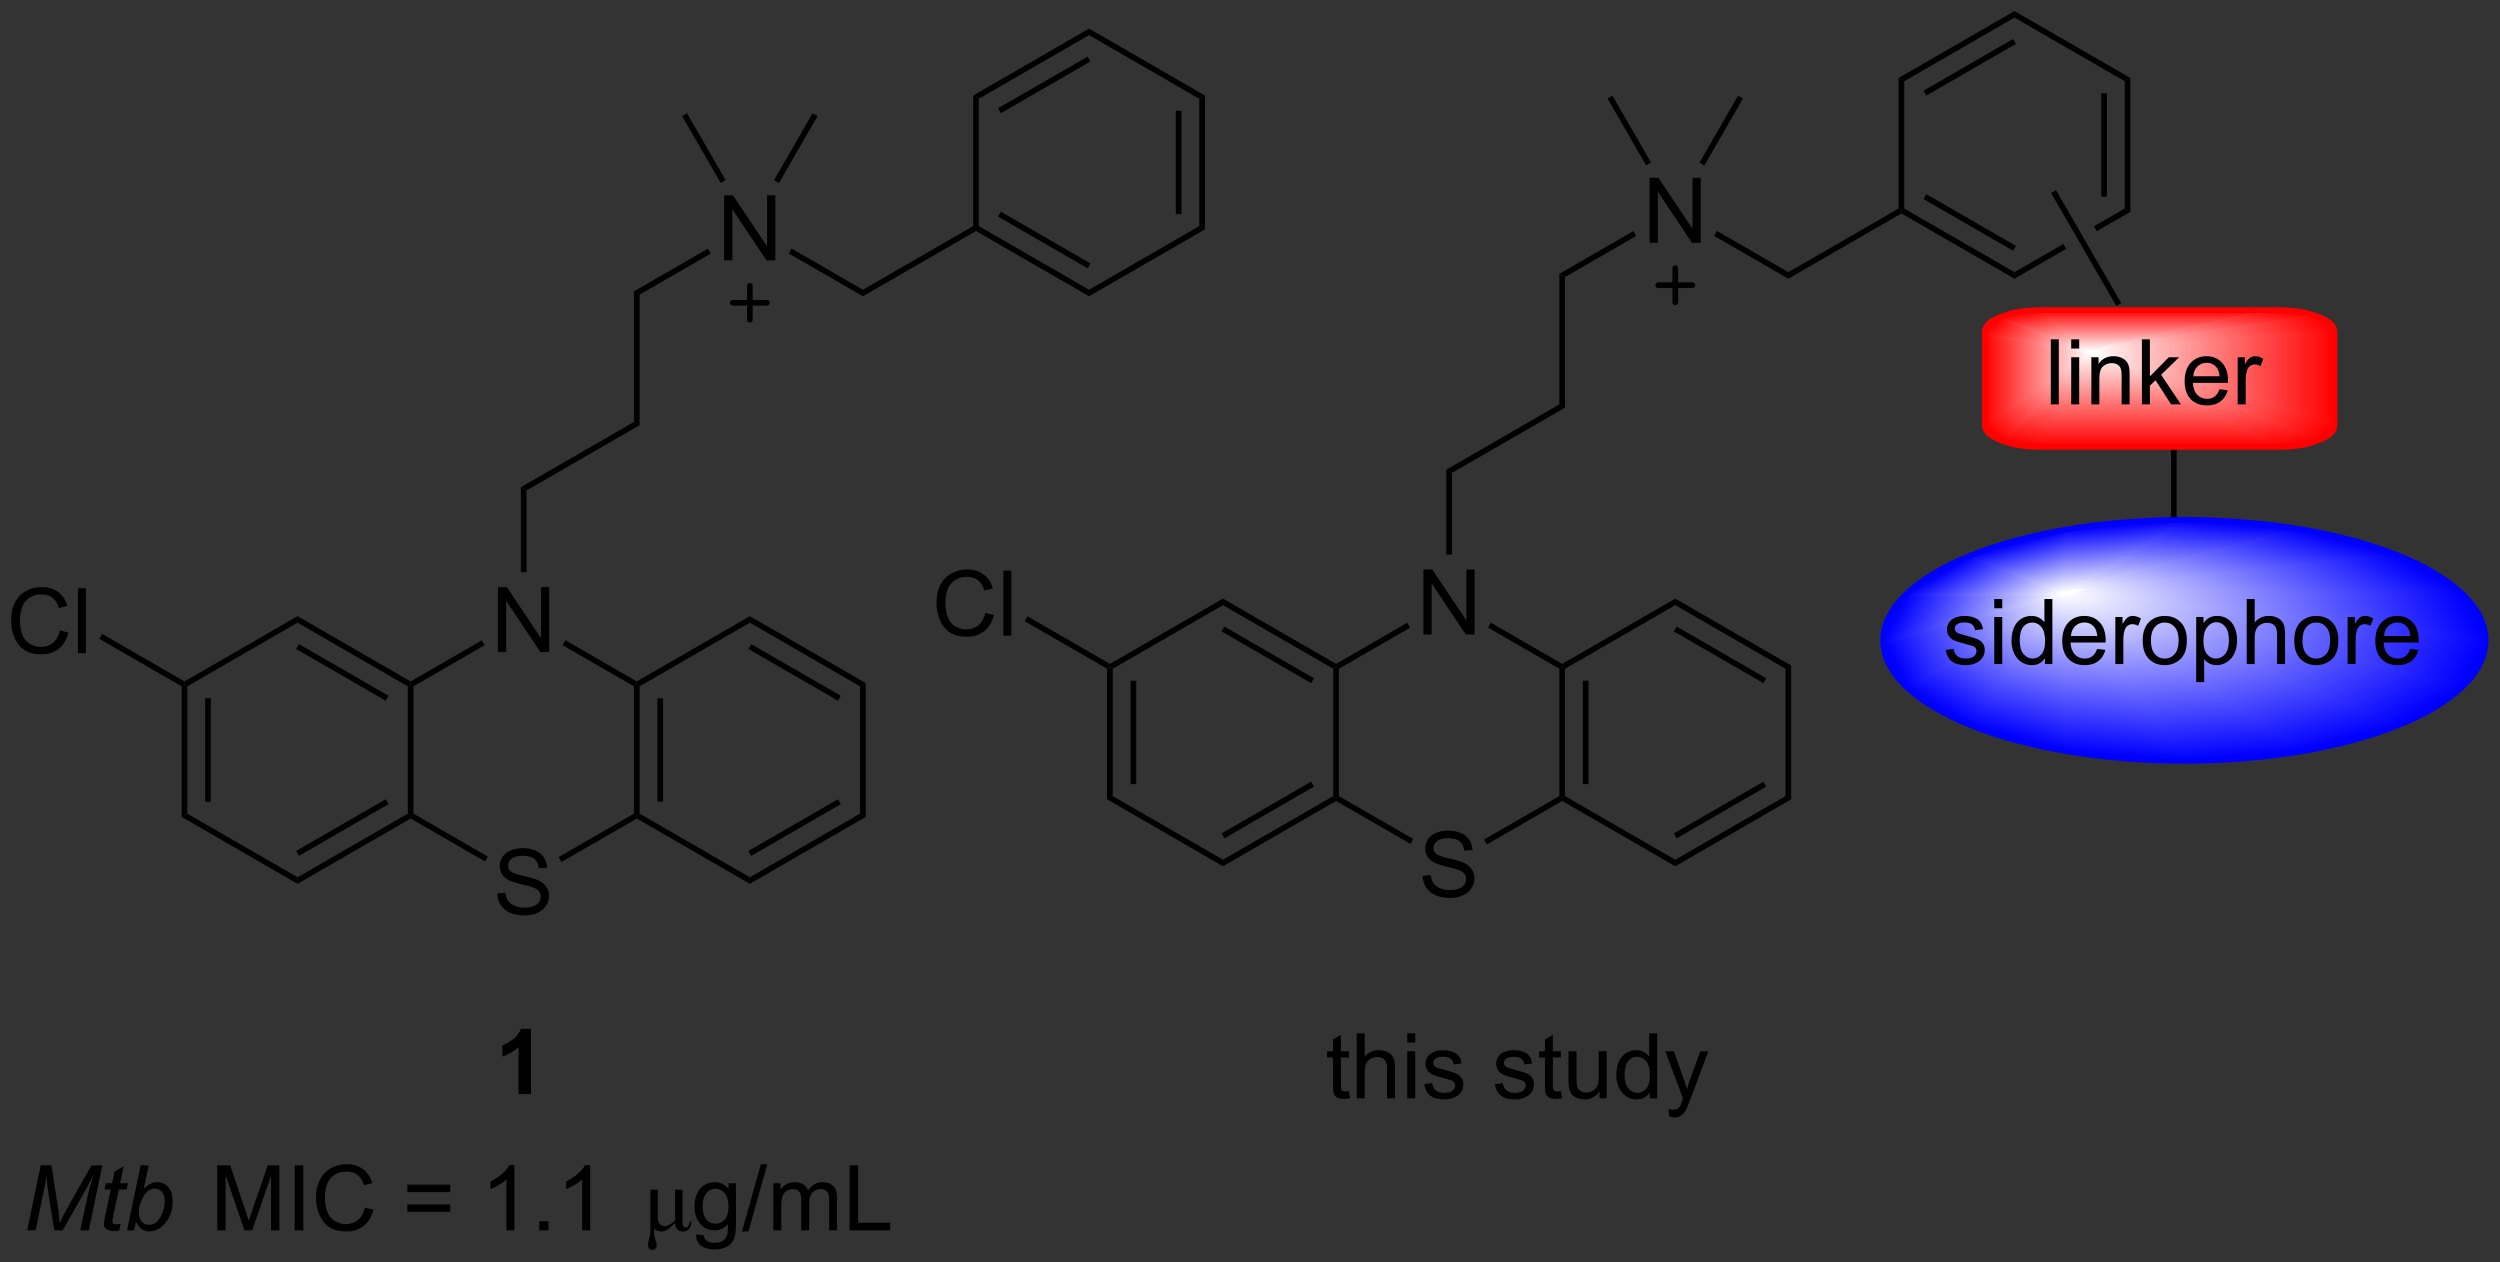 <?xml version="1.0" encoding="UTF-8"?>
<!DOCTYPE svg PUBLIC '-//W3C//DTD SVG 1.0//EN'
          'http://www.w3.org/TR/2001/REC-SVG-20010904/DTD/svg10.dtd'>
<svg stroke-dasharray="none" shape-rendering="auto" xmlns="http://www.w3.org/2000/svg" font-family="'Dialog'" text-rendering="auto" width="604" fill-opacity="1" color-interpolation="auto" color-rendering="auto" preserveAspectRatio="xMidYMid meet" font-size="12px" viewBox="0 0 604 305" fill="black" xmlns:xlink="http://www.w3.org/1999/xlink" stroke="black" image-rendering="auto" stroke-miterlimit="10" stroke-linecap="square" stroke-linejoin="miter" font-style="normal" stroke-width="1" height="305" stroke-dashoffset="0" font-weight="normal" stroke-opacity="1"
><rect x="0" y="0" width="604" height="305" fill="#333333" stroke="none"/><!--Generated by the Batik Graphics2D SVG Generator--><defs id="genericDefs"
  /><g
  ><defs id="defs1"
    ><linearGradient x1="184.397" x2="184.397" gradientUnits="userSpaceOnUse" y1="34.315" y2="30.7" id="gradient1" color-interpolation="sRGB" spreadMethod="pad"
      ><stop stop-color="white" offset="0%"
        /><stop stop-color="red" offset="100%"
      /></linearGradient
      ><linearGradient x1="184.397" x2="184.397" gradientUnits="userSpaceOnUse" y1="34.315" y2="30.7" id="gradient2" color-interpolation="sRGB" spreadMethod="pad"
      ><stop stop-color="white" offset="0%"
        /><stop stop-color="red" offset="100%"
      /></linearGradient
      ><linearGradient x1="184.397" x2="185.392" gradientUnits="userSpaceOnUse" y1="34.315" y2="28.177" id="gradient3" color-interpolation="sRGB" spreadMethod="pad"
      ><stop stop-color="white" offset="0%"
        /><stop stop-color="red" offset="100%"
      /></linearGradient
      ><linearGradient x1="184.397" x2="185.392" gradientUnits="userSpaceOnUse" y1="34.315" y2="28.177" id="gradient4" color-interpolation="sRGB" spreadMethod="pad"
      ><stop stop-color="white" offset="0%"
        /><stop stop-color="red" offset="100%"
      /></linearGradient
      ><linearGradient x1="184.397" x2="195.391" gradientUnits="userSpaceOnUse" y1="34.315" y2="22.676" id="gradient5" color-interpolation="sRGB" spreadMethod="pad"
      ><stop stop-color="white" offset="0%"
        /><stop stop-color="red" offset="100%"
      /></linearGradient
      ><linearGradient x1="184.397" x2="195.391" gradientUnits="userSpaceOnUse" y1="34.315" y2="22.676" id="gradient6" color-interpolation="sRGB" spreadMethod="pad"
      ><stop stop-color="white" offset="0%"
        /><stop stop-color="red" offset="100%"
      /></linearGradient
      ><linearGradient x1="184.397" x2="205.957" gradientUnits="userSpaceOnUse" y1="34.315" y2="34.315" id="gradient7" color-interpolation="sRGB" spreadMethod="pad"
      ><stop stop-color="white" offset="0%"
        /><stop stop-color="red" offset="100%"
      /></linearGradient
      ><linearGradient x1="184.397" x2="205.957" gradientUnits="userSpaceOnUse" y1="34.315" y2="34.315" id="gradient8" color-interpolation="sRGB" spreadMethod="pad"
      ><stop stop-color="white" offset="0%"
        /><stop stop-color="red" offset="100%"
      /></linearGradient
      ><linearGradient x1="184.397" x2="197.797" gradientUnits="userSpaceOnUse" y1="34.315" y2="48.502" id="gradient9" color-interpolation="sRGB" spreadMethod="pad"
      ><stop stop-color="white" offset="0%"
        /><stop stop-color="red" offset="100%"
      /></linearGradient
      ><linearGradient x1="184.397" x2="197.797" gradientUnits="userSpaceOnUse" y1="34.315" y2="48.502" id="gradient10" color-interpolation="sRGB" spreadMethod="pad"
      ><stop stop-color="white" offset="0%"
        /><stop stop-color="red" offset="100%"
      /></linearGradient
      ><linearGradient x1="184.397" x2="186.153" gradientUnits="userSpaceOnUse" y1="34.315" y2="45.149" id="gradient11" color-interpolation="sRGB" spreadMethod="pad"
      ><stop stop-color="white" offset="0%"
        /><stop stop-color="red" offset="100%"
      /></linearGradient
      ><linearGradient x1="184.397" x2="186.153" gradientUnits="userSpaceOnUse" y1="34.315" y2="45.149" id="gradient12" color-interpolation="sRGB" spreadMethod="pad"
      ><stop stop-color="white" offset="0%"
        /><stop stop-color="red" offset="100%"
      /></linearGradient
      ><linearGradient x1="184.397" x2="184.397" gradientUnits="userSpaceOnUse" y1="34.315" y2="42.75" id="gradient13" color-interpolation="sRGB" spreadMethod="pad"
      ><stop stop-color="white" offset="0%"
        /><stop stop-color="red" offset="100%"
      /></linearGradient
      ><linearGradient x1="184.397" x2="184.397" gradientUnits="userSpaceOnUse" y1="34.315" y2="42.75" id="gradient14" color-interpolation="sRGB" spreadMethod="pad"
      ><stop stop-color="white" offset="0%"
        /><stop stop-color="red" offset="100%"
      /></linearGradient
      ><linearGradient x1="184.397" x2="182.957" gradientUnits="userSpaceOnUse" y1="34.315" y2="43.204" id="gradient15" color-interpolation="sRGB" spreadMethod="pad"
      ><stop stop-color="white" offset="0%"
        /><stop stop-color="red" offset="100%"
      /></linearGradient
      ><linearGradient x1="184.397" x2="182.957" gradientUnits="userSpaceOnUse" y1="34.315" y2="43.204" id="gradient16" color-interpolation="sRGB" spreadMethod="pad"
      ><stop stop-color="white" offset="0%"
        /><stop stop-color="red" offset="100%"
      /></linearGradient
      ><linearGradient x1="184.397" x2="176.807" gradientUnits="userSpaceOnUse" y1="34.315" y2="42.352" id="gradient17" color-interpolation="sRGB" spreadMethod="pad"
      ><stop stop-color="white" offset="0%"
        /><stop stop-color="red" offset="100%"
      /></linearGradient
      ><linearGradient x1="184.397" x2="176.807" gradientUnits="userSpaceOnUse" y1="34.315" y2="42.352" id="gradient18" color-interpolation="sRGB" spreadMethod="pad"
      ><stop stop-color="white" offset="0%"
        /><stop stop-color="red" offset="100%"
      /></linearGradient
      ><linearGradient x1="184.397" x2="175.157" gradientUnits="userSpaceOnUse" y1="34.315" y2="34.315" id="gradient19" color-interpolation="sRGB" spreadMethod="pad"
      ><stop stop-color="white" offset="0%"
        /><stop stop-color="red" offset="100%"
      /></linearGradient
      ><linearGradient x1="184.397" x2="175.157" gradientUnits="userSpaceOnUse" y1="34.315" y2="34.315" id="gradient20" color-interpolation="sRGB" spreadMethod="pad"
      ><stop stop-color="white" offset="0%"
        /><stop stop-color="red" offset="100%"
      /></linearGradient
      ><linearGradient x1="184.397" x2="179.213" gradientUnits="userSpaceOnUse" y1="34.315" y2="28.826" id="gradient21" color-interpolation="sRGB" spreadMethod="pad"
      ><stop stop-color="white" offset="0%"
        /><stop stop-color="red" offset="100%"
      /></linearGradient
      ><linearGradient x1="184.397" x2="179.213" gradientUnits="userSpaceOnUse" y1="34.315" y2="28.826" id="gradient22" color-interpolation="sRGB" spreadMethod="pad"
      ><stop stop-color="white" offset="0%"
        /><stop stop-color="red" offset="100%"
      /></linearGradient
      ><linearGradient x1="184.397" x2="183.718" gradientUnits="userSpaceOnUse" y1="34.315" y2="30.123" id="gradient23" color-interpolation="sRGB" spreadMethod="pad"
      ><stop stop-color="white" offset="0%"
        /><stop stop-color="red" offset="100%"
      /></linearGradient
      ><linearGradient x1="184.397" x2="183.718" gradientUnits="userSpaceOnUse" y1="34.315" y2="30.123" id="gradient24" color-interpolation="sRGB" spreadMethod="pad"
      ><stop stop-color="white" offset="0%"
        /><stop stop-color="red" offset="100%"
      /></linearGradient
      ><linearGradient x1="184.397" x2="184.397" gradientUnits="userSpaceOnUse" y1="34.315" y2="30.7" id="gradient25" color-interpolation="sRGB" spreadMethod="pad"
      ><stop stop-color="white" offset="0%"
        /><stop stop-color="red" offset="100%"
      /></linearGradient
      ><linearGradient x1="184.397" x2="184.397" gradientUnits="userSpaceOnUse" y1="34.315" y2="30.7" id="gradient26" color-interpolation="sRGB" spreadMethod="pad"
      ><stop stop-color="white" offset="0%"
        /><stop stop-color="red" offset="100%"
      /></linearGradient
      ><linearGradient x1="182.126" x2="182.706" gradientUnits="userSpaceOnUse" y1="55.541" y2="48.363" id="gradient27" color-interpolation="sRGB" spreadMethod="pad"
      ><stop stop-color="white" offset="0%"
        /><stop stop-color="blue" offset="100%"
      /></linearGradient
      ><linearGradient x1="182.126" x2="182.706" gradientUnits="userSpaceOnUse" y1="55.541" y2="48.363" id="gradient28" color-interpolation="sRGB" spreadMethod="pad"
      ><stop stop-color="white" offset="0%"
        /><stop stop-color="blue" offset="100%"
      /></linearGradient
      ><linearGradient x1="182.126" x2="184.937" gradientUnits="userSpaceOnUse" y1="55.541" y2="45.118" id="gradient29" color-interpolation="sRGB" spreadMethod="pad"
      ><stop stop-color="white" offset="0%"
        /><stop stop-color="blue" offset="100%"
      /></linearGradient
      ><linearGradient x1="182.126" x2="184.937" gradientUnits="userSpaceOnUse" y1="55.541" y2="45.118" id="gradient30" color-interpolation="sRGB" spreadMethod="pad"
      ><stop stop-color="white" offset="0%"
        /><stop stop-color="blue" offset="100%"
      /></linearGradient
      ><linearGradient x1="182.126" x2="191.204" gradientUnits="userSpaceOnUse" y1="55.541" y2="40.241" id="gradient31" color-interpolation="sRGB" spreadMethod="pad"
      ><stop stop-color="white" offset="0%"
        /><stop stop-color="blue" offset="100%"
      /></linearGradient
      ><linearGradient x1="182.126" x2="191.204" gradientUnits="userSpaceOnUse" y1="55.541" y2="40.241" id="gradient32" color-interpolation="sRGB" spreadMethod="pad"
      ><stop stop-color="white" offset="0%"
        /><stop stop-color="blue" offset="100%"
      /></linearGradient
      ><linearGradient x1="182.126" x2="210.021" gradientUnits="userSpaceOnUse" y1="55.541" y2="41.461" id="gradient33" color-interpolation="sRGB" spreadMethod="pad"
      ><stop stop-color="white" offset="0%"
        /><stop stop-color="blue" offset="100%"
      /></linearGradient
      ><linearGradient x1="182.126" x2="210.021" gradientUnits="userSpaceOnUse" y1="55.541" y2="41.461" id="gradient34" color-interpolation="sRGB" spreadMethod="pad"
      ><stop stop-color="white" offset="0%"
        /><stop stop-color="blue" offset="100%"
      /></linearGradient
      ><linearGradient x1="182.126" x2="213.437" gradientUnits="userSpaceOnUse" y1="55.541" y2="71.344" id="gradient35" color-interpolation="sRGB" spreadMethod="pad"
      ><stop stop-color="white" offset="0%"
        /><stop stop-color="blue" offset="100%"
      /></linearGradient
      ><linearGradient x1="182.126" x2="213.437" gradientUnits="userSpaceOnUse" y1="55.541" y2="71.344" id="gradient36" color-interpolation="sRGB" spreadMethod="pad"
      ><stop stop-color="white" offset="0%"
        /><stop stop-color="blue" offset="100%"
      /></linearGradient
      ><linearGradient x1="182.126" x2="194.929" gradientUnits="userSpaceOnUse" y1="55.541" y2="77.121" id="gradient37" color-interpolation="sRGB" spreadMethod="pad"
      ><stop stop-color="white" offset="0%"
        /><stop stop-color="blue" offset="100%"
      /></linearGradient
      ><linearGradient x1="182.126" x2="194.929" gradientUnits="userSpaceOnUse" y1="55.541" y2="77.121" id="gradient38" color-interpolation="sRGB" spreadMethod="pad"
      ><stop stop-color="white" offset="0%"
        /><stop stop-color="blue" offset="100%"
      /></linearGradient
      ><linearGradient x1="182.126" x2="187.072" gradientUnits="userSpaceOnUse" y1="55.541" y2="73.878" id="gradient39" color-interpolation="sRGB" spreadMethod="pad"
      ><stop stop-color="white" offset="0%"
        /><stop stop-color="blue" offset="100%"
      /></linearGradient
      ><linearGradient x1="182.126" x2="187.072" gradientUnits="userSpaceOnUse" y1="55.541" y2="73.878" id="gradient40" color-interpolation="sRGB" spreadMethod="pad"
      ><stop stop-color="white" offset="0%"
        /><stop stop-color="blue" offset="100%"
      /></linearGradient
      ><linearGradient x1="182.126" x2="183.387" gradientUnits="userSpaceOnUse" y1="55.541" y2="71.154" id="gradient41" color-interpolation="sRGB" spreadMethod="pad"
      ><stop stop-color="white" offset="0%"
        /><stop stop-color="blue" offset="100%"
      /></linearGradient
      ><linearGradient x1="182.126" x2="183.387" gradientUnits="userSpaceOnUse" y1="55.541" y2="71.154" id="gradient42" color-interpolation="sRGB" spreadMethod="pad"
      ><stop stop-color="white" offset="0%"
        /><stop stop-color="blue" offset="100%"
      /></linearGradient
      ><linearGradient x1="182.126" x2="181.003" gradientUnits="userSpaceOnUse" y1="55.541" y2="69.451" id="gradient43" color-interpolation="sRGB" spreadMethod="pad"
      ><stop stop-color="white" offset="0%"
        /><stop stop-color="blue" offset="100%"
      /></linearGradient
      ><linearGradient x1="182.126" x2="181.003" gradientUnits="userSpaceOnUse" y1="55.541" y2="69.451" id="gradient44" color-interpolation="sRGB" spreadMethod="pad"
      ><stop stop-color="white" offset="0%"
        /><stop stop-color="blue" offset="100%"
      /></linearGradient
      ><linearGradient x1="182.126" x2="178.62" gradientUnits="userSpaceOnUse" y1="55.541" y2="68.542" id="gradient45" color-interpolation="sRGB" spreadMethod="pad"
      ><stop stop-color="white" offset="0%"
        /><stop stop-color="blue" offset="100%"
      /></linearGradient
      ><linearGradient x1="182.126" x2="178.62" gradientUnits="userSpaceOnUse" y1="55.541" y2="68.542" id="gradient46" color-interpolation="sRGB" spreadMethod="pad"
      ><stop stop-color="white" offset="0%"
        /><stop stop-color="blue" offset="100%"
      /></linearGradient
      ><linearGradient x1="182.126" x2="174.849" gradientUnits="userSpaceOnUse" y1="55.541" y2="67.807" id="gradient47" color-interpolation="sRGB" spreadMethod="pad"
      ><stop stop-color="white" offset="0%"
        /><stop stop-color="blue" offset="100%"
      /></linearGradient
      ><linearGradient x1="182.126" x2="174.849" gradientUnits="userSpaceOnUse" y1="55.541" y2="67.807" id="gradient48" color-interpolation="sRGB" spreadMethod="pad"
      ><stop stop-color="white" offset="0%"
        /><stop stop-color="blue" offset="100%"
      /></linearGradient
      ><linearGradient x1="182.126" x2="167.732" gradientUnits="userSpaceOnUse" y1="55.541" y2="62.806" id="gradient49" color-interpolation="sRGB" spreadMethod="pad"
      ><stop stop-color="white" offset="0%"
        /><stop stop-color="blue" offset="100%"
      /></linearGradient
      ><linearGradient x1="182.126" x2="167.732" gradientUnits="userSpaceOnUse" y1="55.541" y2="62.806" id="gradient50" color-interpolation="sRGB" spreadMethod="pad"
      ><stop stop-color="white" offset="0%"
        /><stop stop-color="blue" offset="100%"
      /></linearGradient
      ><linearGradient x1="182.126" x2="171.147" gradientUnits="userSpaceOnUse" y1="55.541" y2="49.999" id="gradient51" color-interpolation="sRGB" spreadMethod="pad"
      ><stop stop-color="white" offset="0%"
        /><stop stop-color="blue" offset="100%"
      /></linearGradient
      ><linearGradient x1="182.126" x2="171.147" gradientUnits="userSpaceOnUse" y1="55.541" y2="49.999" id="gradient52" color-interpolation="sRGB" spreadMethod="pad"
      ><stop stop-color="white" offset="0%"
        /><stop stop-color="blue" offset="100%"
      /></linearGradient
      ><linearGradient x1="182.126" x2="178.575" gradientUnits="userSpaceOnUse" y1="55.541" y2="49.555" id="gradient53" color-interpolation="sRGB" spreadMethod="pad"
      ><stop stop-color="white" offset="0%"
        /><stop stop-color="blue" offset="100%"
      /></linearGradient
      ><linearGradient x1="182.126" x2="178.575" gradientUnits="userSpaceOnUse" y1="55.541" y2="49.555" id="gradient54" color-interpolation="sRGB" spreadMethod="pad"
      ><stop stop-color="white" offset="0%"
        /><stop stop-color="blue" offset="100%"
      /></linearGradient
      ><linearGradient x1="182.126" x2="180.754" gradientUnits="userSpaceOnUse" y1="55.541" y2="50.454" id="gradient55" color-interpolation="sRGB" spreadMethod="pad"
      ><stop stop-color="white" offset="0%"
        /><stop stop-color="blue" offset="100%"
      /></linearGradient
      ><linearGradient x1="182.126" x2="180.754" gradientUnits="userSpaceOnUse" y1="55.541" y2="50.454" id="gradient56" color-interpolation="sRGB" spreadMethod="pad"
      ><stop stop-color="white" offset="0%"
        /><stop stop-color="blue" offset="100%"
      /></linearGradient
      ><linearGradient x1="182.126" x2="181.684" gradientUnits="userSpaceOnUse" y1="55.541" y2="50.066" id="gradient57" color-interpolation="sRGB" spreadMethod="pad"
      ><stop stop-color="white" offset="0%"
        /><stop stop-color="blue" offset="100%"
      /></linearGradient
      ><linearGradient x1="182.126" x2="181.684" gradientUnits="userSpaceOnUse" y1="55.541" y2="50.066" id="gradient58" color-interpolation="sRGB" spreadMethod="pad"
      ><stop stop-color="white" offset="0%"
        /><stop stop-color="blue" offset="100%"
      /></linearGradient
      ><clipPath clipPathUnits="userSpaceOnUse" id="clipPath1"
      ><path d="M1.992 0.646 L228.444 0.646 L228.444 114.888 L1.992 114.888 L1.992 0.646 Z"
      /></clipPath
      ><clipPath clipPathUnits="userSpaceOnUse" id="clipPath2"
      ><path d="M0.336 3.384 L0.336 114.449 L220.493 114.449 L220.493 3.384 Z"
      /></clipPath
      ><clipPath clipPathUnits="userSpaceOnUse" id="clipPath3"
      ><path d="M180.157 30.7 C178.205 30.7 177.312 31.003 176.622 31.273 C175.931 31.543 175.157 31.892 175.157 32.656 L175.157 40.794 C175.157 41.558 175.931 41.907 176.622 42.177 C177.312 42.447 178.205 42.75 180.157 42.75 L200.957 42.75 C202.91 42.75 203.803 42.447 204.493 42.177 C205.183 41.907 205.957 41.558 205.957 40.794 L205.957 32.656 C205.957 31.892 205.183 31.543 204.493 31.273 C203.803 31.003 202.91 30.7 200.957 30.7 Z"
      /></clipPath
      ><clipPath clipPathUnits="userSpaceOnUse" id="clipPath4"
      ><path d="M192.739 49.173 C178.086 49.173 166.207 53.925 166.207 59.786 C166.207 65.647 178.086 70.398 192.739 70.398 C207.392 70.398 219.27 65.647 219.27 59.786 C219.27 53.925 207.392 49.173 192.739 49.173 Z"
      /></clipPath
    ></defs
    ><g transform="scale(2.667,2.667) translate(-1.992,-0.646) matrix(1.029,0,0,1.029,1.646,-2.834)"
    ><path d="M191.457 42 L191.957 42 L191.957 60.25 L191.457 60.25 Z" stroke="none" clip-path="url(#clipPath2)"
    /></g
    ><g transform="matrix(2.743,0,0,2.743,-0.923,-9.281)"
    ><path d="M16.334 63.835 L16.584 63.691 L16.834 63.835 L16.834 75.046 L16.334 75.335 ZM18.404 64.886 L18.404 73.996 L18.904 73.996 L18.904 64.886 Z" stroke="none" clip-path="url(#clipPath2)"
    /></g
    ><g transform="matrix(2.743,0,0,2.743,-0.923,-9.281)"
    ><path d="M16.334 75.335 L16.834 75.046 L26.544 80.652 L26.544 81.23 Z" stroke="none" clip-path="url(#clipPath2)"
    /></g
    ><g transform="matrix(2.743,0,0,2.743,-0.923,-9.281)"
    ><path d="M26.544 81.23 L26.544 80.652 L36.253 75.046 L36.503 75.191 L36.503 75.48 ZM26.669 78.767 L34.558 74.212 L34.308 73.779 L26.419 78.334 Z" stroke="none" clip-path="url(#clipPath2)"
    /></g
    ><g transform="matrix(2.743,0,0,2.743,-0.923,-9.281)"
    ><path d="M36.753 75.046 L36.503 75.191 L36.253 75.046 L36.253 63.835 L36.503 63.691 L36.753 63.835 Z" stroke="none" clip-path="url(#clipPath2)"
    /></g
    ><g transform="matrix(2.743,0,0,2.743,-0.923,-9.281)"
    ><path d="M36.503 63.402 L36.503 63.691 L36.253 63.835 L26.544 58.23 L26.544 57.652 ZM34.558 64.669 L26.669 60.115 L26.419 60.548 L34.308 65.103 Z" stroke="none" clip-path="url(#clipPath2)"
    /></g
    ><g transform="matrix(2.743,0,0,2.743,-0.923,-9.281)"
    ><path d="M26.544 57.652 L26.544 58.23 L16.834 63.835 L16.584 63.691 L16.584 63.402 Z" stroke="none" clip-path="url(#clipPath2)"
    /></g
    ><g transform="matrix(2.743,0,0,2.743,-0.923,-9.281)"
    ><path d="M44.134 82.075 L44.85 82.012 Q44.9 82.442 45.085 82.718 Q45.272 82.994 45.663 83.163 Q46.053 83.332 46.54 83.332 Q46.975 83.332 47.306 83.205 Q47.639 83.075 47.801 82.851 Q47.962 82.627 47.962 82.361 Q47.962 82.09 47.806 81.89 Q47.65 81.689 47.29 81.551 Q47.061 81.463 46.272 81.273 Q45.483 81.082 45.165 80.916 Q44.757 80.7 44.553 80.382 Q44.353 80.064 44.353 79.668 Q44.353 79.236 44.598 78.859 Q44.845 78.481 45.316 78.286 Q45.79 78.09 46.368 78.09 Q47.007 78.09 47.491 78.296 Q47.978 78.502 48.238 78.9 Q48.501 79.299 48.522 79.801 L47.795 79.856 Q47.736 79.314 47.397 79.038 Q47.061 78.76 46.4 78.76 Q45.712 78.76 45.397 79.012 Q45.085 79.262 45.085 79.619 Q45.085 79.926 45.306 80.127 Q45.525 80.325 46.449 80.536 Q47.374 80.744 47.717 80.9 Q48.217 81.129 48.454 81.484 Q48.694 81.838 48.694 82.299 Q48.694 82.754 48.431 83.161 Q48.17 83.564 47.678 83.791 Q47.189 84.015 46.577 84.015 Q45.798 84.015 45.272 83.788 Q44.749 83.559 44.449 83.106 Q44.15 82.65 44.134 82.075 Z" stroke="none" clip-path="url(#clipPath2)"
    /></g
    ><g transform="matrix(2.743,0,0,2.743,-0.923,-9.281)"
    ><path d="M44.197 60.816 L44.197 55.089 L44.975 55.089 L47.983 59.584 L47.983 55.089 L48.71 55.089 L48.71 60.816 L47.931 60.816 L44.923 56.316 L44.923 60.816 L44.197 60.816 Z" stroke="none" clip-path="url(#clipPath2)"
    /></g
    ><g transform="matrix(2.743,0,0,2.743,-0.923,-9.281)"
    ><path d="M36.503 75.48 L36.503 75.191 L36.753 75.046 L43.308 78.831 L43.058 79.264 Z" stroke="none" clip-path="url(#clipPath2)"
    /></g
    ><g transform="matrix(2.743,0,0,2.743,-0.923,-9.281)"
    ><path d="M49.79 79.308 L49.54 78.875 L56.171 75.046 L56.421 75.191 L56.421 75.48 Z" stroke="none" clip-path="url(#clipPath2)"
    /></g
    ><g transform="matrix(2.743,0,0,2.743,-0.923,-9.281)"
    ><path d="M56.671 75.046 L56.421 75.191 L56.171 75.046 L56.171 63.835 L56.421 63.691 L56.671 63.835 ZM58.741 73.996 L58.741 64.886 L58.241 64.886 L58.241 73.996 Z" stroke="none" clip-path="url(#clipPath2)"
    /></g
    ><g transform="matrix(2.743,0,0,2.743,-0.923,-9.281)"
    ><path d="M56.421 63.402 L56.421 63.691 L56.171 63.835 L49.887 60.207 L50.137 59.774 Z" stroke="none" clip-path="url(#clipPath2)"
    /></g
    ><g transform="matrix(2.743,0,0,2.743,-0.923,-9.281)"
    ><path d="M42.772 59.783 L43.022 60.216 L36.753 63.835 L36.503 63.691 L36.503 63.402 Z" stroke="none" clip-path="url(#clipPath2)"
    /></g
    ><g transform="matrix(2.743,0,0,2.743,-0.923,-9.281)"
    ><path d="M5.613 58.908 L6.371 59.098 Q6.134 60.033 5.514 60.525 Q4.895 61.015 4.001 61.015 Q3.074 61.015 2.494 60.637 Q1.915 60.26 1.611 59.546 Q1.309 58.83 1.309 58.01 Q1.309 57.114 1.65 56.45 Q1.994 55.783 2.624 55.437 Q3.254 55.09 4.012 55.09 Q4.871 55.09 5.457 55.528 Q6.043 55.965 6.275 56.76 L5.527 56.934 Q5.33 56.309 4.949 56.025 Q4.572 55.739 3.996 55.739 Q3.337 55.739 2.892 56.056 Q2.449 56.371 2.27 56.905 Q2.09 57.439 2.09 58.004 Q2.09 58.736 2.303 59.28 Q2.517 59.825 2.965 60.096 Q3.415 60.364 3.939 60.364 Q4.574 60.364 5.014 59.996 Q5.457 59.629 5.613 58.908 ZM7.201 60.916 L7.201 55.189 L7.904 55.189 L7.904 60.916 L7.201 60.916 Z" stroke="none" clip-path="url(#clipPath2)"
    /></g
    ><g transform="matrix(2.743,0,0,2.743,-0.923,-9.281)"
    ><path d="M16.584 63.402 L16.584 63.691 L16.334 63.835 L9.081 59.648 L9.331 59.215 Z" stroke="none" clip-path="url(#clipPath2)"
    /></g
    ><g transform="matrix(2.743,0,0,2.743,-0.923,-9.281)"
    ><path d="M56.421 75.48 L56.421 75.191 L56.671 75.046 L66.381 80.652 L66.381 81.23 Z" stroke="none" clip-path="url(#clipPath2)"
    /></g
    ><g transform="matrix(2.743,0,0,2.743,-0.923,-9.281)"
    ><path d="M66.381 81.23 L66.381 80.652 L76.09 75.046 L76.59 75.335 ZM66.506 78.767 L74.395 74.212 L74.145 73.779 L66.256 78.334 Z" stroke="none" clip-path="url(#clipPath2)"
    /></g
    ><g transform="matrix(2.743,0,0,2.743,-0.923,-9.281)"
    ><path d="M76.59 75.335 L76.09 75.046 L76.09 63.835 L76.59 63.547 Z" stroke="none" clip-path="url(#clipPath2)"
    /></g
    ><g transform="matrix(2.743,0,0,2.743,-0.923,-9.281)"
    ><path d="M76.59 63.547 L76.09 63.835 L66.381 58.23 L66.381 57.652 ZM74.395 64.669 L66.506 60.115 L66.256 60.548 L74.145 65.103 Z" stroke="none" clip-path="url(#clipPath2)"
    /></g
    ><g transform="matrix(2.743,0,0,2.743,-0.923,-9.281)"
    ><path d="M66.381 57.652 L66.381 58.23 L56.671 63.835 L56.421 63.691 L56.421 63.402 Z" stroke="none" clip-path="url(#clipPath2)"
    /></g
    ><g transform="matrix(2.743,0,0,2.743,-0.923,-9.281)"
    ><path d="M46.712 53.782 L46.212 53.782 L46.212 46.297 L46.712 46.585 Z" stroke="none" clip-path="url(#clipPath2)"
    /></g
    ><g transform="matrix(2.743,0,0,2.743,-0.923,-9.281)"
    ><path d="M46.712 46.585 L46.212 46.297 L56.171 40.547 L56.671 40.835 Z" stroke="none" clip-path="url(#clipPath2)"
    /></g
    ><g transform="matrix(2.743,0,0,2.743,-0.923,-9.281)"
    ><path d="M56.671 40.835 L56.171 40.547 L56.171 29.047 L56.671 29.335 Z" stroke="none" clip-path="url(#clipPath2)"
    /></g
    ><g transform="matrix(2.743,0,0,2.743,-0.923,-9.281)"
    ><path d="M64.115 26.316 L64.115 20.589 L64.894 20.589 L67.902 25.084 L67.902 20.589 L68.628 20.589 L68.628 26.316 L67.85 26.316 L64.842 21.816 L64.842 26.316 L64.115 26.316 Z" stroke="none" clip-path="url(#clipPath2)"
    /></g
    ><g transform="matrix(2.743,0,0,2.743,-0.923,-9.281)"
    ><path d="M56.671 29.335 L56.171 29.047 L62.69 25.283 L62.94 25.716 Z" stroke="none" clip-path="url(#clipPath2)"
    /></g
    ><g transform="matrix(2.743,0,0,2.743,-0.923,-9.281)"
    ><path d="M64.246 19.243 L63.812 19.493 L60.414 13.607 L60.847 13.357 Z" stroke="none" clip-path="url(#clipPath2)"
    /></g
    ><g transform="matrix(2.743,0,0,2.743,-0.923,-9.281)"
    ><path d="M68.943 19.503 L68.51 19.253 L71.914 13.357 L72.347 13.607 Z" stroke="none" clip-path="url(#clipPath2)"
    /></g
    ><g transform="matrix(2.743,0,0,2.743,-0.923,-9.281)"
    ><path d="M69.806 25.707 L70.056 25.274 L76.34 28.902 L76.34 29.48 Z" stroke="none" clip-path="url(#clipPath2)"
    /></g
    ><g transform="matrix(2.743,0,0,2.743,-0.923,-9.281)"
    ><path d="M76.34 29.48 L76.34 28.902 L86.049 23.297 L86.299 23.441 L86.299 23.73 Z" stroke="none" clip-path="url(#clipPath2)"
    /></g
    ><g stroke-width="0.5" transform="matrix(2.743,0,0,2.743,-0.923,-9.281)" stroke-linejoin="round" stroke-linecap="round"
    ><path fill="none" d="M64.881 30.049 L67.881 30.049 M66.381 28.549 L66.381 31.549" clip-path="url(#clipPath2)"
    /></g
    ><g transform="matrix(2.743,0,0,2.743,-0.923,-9.281)"
    ><path d="M97.845 62.289 L98.095 62.144 L98.345 62.289 L98.345 73.5 L97.845 73.789 ZM99.915 63.339 L99.915 72.449 L100.415 72.449 L100.415 63.339 Z" stroke="none" clip-path="url(#clipPath2)"
    /></g
    ><g transform="matrix(2.743,0,0,2.743,-0.923,-9.281)"
    ><path d="M97.845 73.789 L98.345 73.5 L108.055 79.106 L108.055 79.683 Z" stroke="none" clip-path="url(#clipPath2)"
    /></g
    ><g transform="matrix(2.743,0,0,2.743,-0.923,-9.281)"
    ><path d="M108.055 79.683 L108.055 79.106 L117.764 73.5 L118.014 73.644 L118.014 73.933 ZM108.18 77.221 L116.069 72.666 L115.819 72.233 L107.93 76.788 Z" stroke="none" clip-path="url(#clipPath2)"
    /></g
    ><g transform="matrix(2.743,0,0,2.743,-0.923,-9.281)"
    ><path d="M118.264 73.5 L118.014 73.644 L117.764 73.5 L117.764 62.289 L118.014 62.144 L118.264 62.289 Z" stroke="none" clip-path="url(#clipPath2)"
    /></g
    ><g transform="matrix(2.743,0,0,2.743,-0.923,-9.281)"
    ><path d="M118.014 61.856 L118.014 62.144 L117.764 62.289 L108.055 56.683 L108.055 56.106 ZM116.069 63.123 L108.18 58.568 L107.93 59.001 L115.819 63.556 Z" stroke="none" clip-path="url(#clipPath2)"
    /></g
    ><g transform="matrix(2.743,0,0,2.743,-0.923,-9.281)"
    ><path d="M108.055 56.106 L108.055 56.683 L98.345 62.289 L98.095 62.144 L98.095 61.856 Z" stroke="none" clip-path="url(#clipPath2)"
    /></g
    ><g transform="matrix(2.743,0,0,2.743,-0.923,-9.281)"
    ><path d="M125.645 80.528 L126.361 80.466 Q126.411 80.895 126.596 81.171 Q126.783 81.447 127.174 81.617 Q127.564 81.786 128.051 81.786 Q128.486 81.786 128.817 81.658 Q129.15 81.528 129.312 81.304 Q129.473 81.08 129.473 80.815 Q129.473 80.544 129.317 80.343 Q129.161 80.143 128.801 80.005 Q128.572 79.916 127.783 79.726 Q126.994 79.536 126.676 79.369 Q126.267 79.153 126.064 78.835 Q125.864 78.518 125.864 78.122 Q125.864 77.69 126.109 77.312 Q126.356 76.934 126.827 76.739 Q127.301 76.544 127.879 76.544 Q128.517 76.544 129.002 76.749 Q129.489 76.955 129.749 77.354 Q130.012 77.752 130.033 78.255 L129.306 78.309 Q129.246 77.768 128.908 77.492 Q128.572 77.213 127.911 77.213 Q127.223 77.213 126.908 77.466 Q126.596 77.716 126.596 78.072 Q126.596 78.38 126.817 78.58 Q127.036 78.778 127.96 78.989 Q128.885 79.197 129.228 79.354 Q129.728 79.583 129.965 79.937 Q130.205 80.291 130.205 80.752 Q130.205 81.208 129.942 81.614 Q129.681 82.018 129.189 82.244 Q128.7 82.468 128.088 82.468 Q127.309 82.468 126.783 82.242 Q126.26 82.013 125.96 81.559 Q125.661 81.104 125.645 80.528 Z" stroke="none" clip-path="url(#clipPath2)"
    /></g
    ><g transform="matrix(2.743,0,0,2.743,-0.923,-9.281)"
    ><path d="M125.707 59.269 L125.707 53.543 L126.486 53.543 L129.494 58.038 L129.494 53.543 L130.22 53.543 L130.22 59.269 L129.442 59.269 L126.434 54.769 L126.434 59.269 L125.707 59.269 Z" stroke="none" clip-path="url(#clipPath2)"
    /></g
    ><g transform="matrix(2.743,0,0,2.743,-0.923,-9.281)"
    ><path d="M118.014 73.933 L118.014 73.644 L118.264 73.5 L124.819 77.284 L124.569 77.718 Z" stroke="none" clip-path="url(#clipPath2)"
    /></g
    ><g transform="matrix(2.743,0,0,2.743,-0.923,-9.281)"
    ><path d="M131.301 77.762 L131.051 77.329 L137.682 73.5 L137.932 73.644 L137.932 73.933 Z" stroke="none" clip-path="url(#clipPath2)"
    /></g
    ><g transform="matrix(2.743,0,0,2.743,-0.923,-9.281)"
    ><path d="M138.182 73.5 L137.932 73.644 L137.682 73.5 L137.682 62.289 L137.932 62.144 L138.182 62.289 ZM140.252 72.449 L140.252 63.339 L139.752 63.339 L139.752 72.449 Z" stroke="none" clip-path="url(#clipPath2)"
    /></g
    ><g transform="matrix(2.743,0,0,2.743,-0.923,-9.281)"
    ><path d="M137.932 61.856 L137.932 62.144 L137.682 62.289 L131.398 58.66 L131.648 58.227 Z" stroke="none" clip-path="url(#clipPath2)"
    /></g
    ><g transform="matrix(2.743,0,0,2.743,-0.923,-9.281)"
    ><path d="M124.282 58.236 L124.532 58.669 L118.264 62.289 L118.014 62.144 L118.014 61.856 Z" stroke="none" clip-path="url(#clipPath2)"
    /></g
    ><g transform="matrix(2.743,0,0,2.743,-0.923,-9.281)"
    ><path d="M87.124 57.361 L87.882 57.552 Q87.645 58.486 87.025 58.979 Q86.406 59.468 85.512 59.468 Q84.585 59.468 84.004 59.091 Q83.426 58.713 83.122 57.999 Q82.82 57.283 82.82 56.463 Q82.82 55.567 83.161 54.903 Q83.504 54.236 84.135 53.89 Q84.765 53.544 85.523 53.544 Q86.382 53.544 86.968 53.981 Q87.554 54.419 87.786 55.213 L87.038 55.388 Q86.84 54.763 86.46 54.479 Q86.083 54.192 85.507 54.192 Q84.848 54.192 84.403 54.51 Q83.96 54.825 83.781 55.359 Q83.601 55.893 83.601 56.458 Q83.601 57.19 83.814 57.734 Q84.028 58.278 84.476 58.549 Q84.926 58.817 85.45 58.817 Q86.085 58.817 86.525 58.45 Q86.968 58.083 87.124 57.361 ZM88.712 59.369 L88.712 53.643 L89.415 53.643 L89.415 59.369 L88.712 59.369 Z" stroke="none" clip-path="url(#clipPath2)"
    /></g
    ><g transform="matrix(2.743,0,0,2.743,-0.923,-9.281)"
    ><path d="M98.095 61.856 L98.095 62.144 L97.845 62.289 L90.592 58.101 L90.842 57.668 Z" stroke="none" clip-path="url(#clipPath2)"
    /></g
    ><g transform="matrix(2.743,0,0,2.743,-0.923,-9.281)"
    ><path d="M137.932 73.933 L137.932 73.644 L138.182 73.5 L147.892 79.106 L147.892 79.683 Z" stroke="none" clip-path="url(#clipPath2)"
    /></g
    ><g transform="matrix(2.743,0,0,2.743,-0.923,-9.281)"
    ><path d="M147.892 79.683 L147.892 79.106 L157.601 73.5 L158.101 73.789 ZM148.017 77.221 L155.906 72.666 L155.656 72.233 L147.767 76.788 Z" stroke="none" clip-path="url(#clipPath2)"
    /></g
    ><g transform="matrix(2.743,0,0,2.743,-0.923,-9.281)"
    ><path d="M158.101 73.789 L157.601 73.5 L157.601 62.289 L158.101 62 Z" stroke="none" clip-path="url(#clipPath2)"
    /></g
    ><g transform="matrix(2.743,0,0,2.743,-0.923,-9.281)"
    ><path d="M158.101 62 L157.601 62.289 L147.892 56.683 L147.892 56.106 ZM155.906 63.123 L148.017 58.568 L147.767 59.001 L155.656 63.556 Z" stroke="none" clip-path="url(#clipPath2)"
    /></g
    ><g transform="matrix(2.743,0,0,2.743,-0.923,-9.281)"
    ><path d="M147.892 56.106 L147.892 56.683 L138.182 62.289 L137.932 62.144 L137.932 61.856 Z" stroke="none" clip-path="url(#clipPath2)"
    /></g
    ><g transform="matrix(2.743,0,0,2.743,-0.923,-9.281)"
    ><path d="M128.223 52.235 L127.723 52.235 L127.723 44.75 L128.223 45.039 Z" stroke="none" clip-path="url(#clipPath2)"
    /></g
    ><g transform="matrix(2.743,0,0,2.743,-0.923,-9.281)"
    ><path d="M128.223 45.039 L127.723 44.75 L137.682 39 L138.182 39.289 Z" stroke="none" clip-path="url(#clipPath2)"
    /></g
    ><g transform="matrix(2.743,0,0,2.743,-0.923,-9.281)"
    ><path d="M138.182 39.289 L137.682 39 L137.682 27.5 L138.182 27.789 Z" stroke="none" clip-path="url(#clipPath2)"
    /></g
    ><g transform="matrix(2.743,0,0,2.743,-0.923,-9.281)"
    ><path d="M145.626 24.769 L145.626 19.043 L146.405 19.043 L149.412 23.538 L149.412 19.043 L150.139 19.043 L150.139 24.769 L149.36 24.769 L146.353 20.269 L146.353 24.769 L145.626 24.769 Z" stroke="none" clip-path="url(#clipPath2)"
    /></g
    ><g transform="matrix(2.743,0,0,2.743,-0.923,-9.281)"
    ><path d="M138.182 27.789 L137.682 27.5 L144.201 23.736 L144.451 24.169 Z" stroke="none" clip-path="url(#clipPath2)"
    /></g
    ><g transform="matrix(2.743,0,0,2.743,-0.923,-9.281)"
    ><path d="M145.756 17.696 L145.323 17.946 L141.925 12.06 L142.358 11.81 Z" stroke="none" clip-path="url(#clipPath2)"
    /></g
    ><g transform="matrix(2.743,0,0,2.743,-0.923,-9.281)"
    ><path d="M150.454 17.956 L150.021 17.706 L153.425 11.81 L153.858 12.06 Z" stroke="none" clip-path="url(#clipPath2)"
    /></g
    ><g transform="matrix(2.743,0,0,2.743,-0.923,-9.281)"
    ><path d="M151.317 24.16 L151.567 23.727 L157.851 27.356 L157.851 27.933 Z" stroke="none" clip-path="url(#clipPath2)"
    /></g
    ><g transform="matrix(2.743,0,0,2.743,-0.923,-9.281)"
    ><path d="M157.851 27.933 L157.851 27.356 L167.56 21.75 L167.81 21.894 L167.81 22.183 Z" stroke="none" clip-path="url(#clipPath2)"
    /></g
    ><g transform="matrix(2.743,0,0,2.743,-0.923,-9.281)"
    ><path d="M167.81 22.183 L167.81 21.894 L168.06 21.75 L177.769 27.356 L177.769 27.933 ZM169.755 20.916 L177.644 25.471 L177.894 25.038 L170.005 20.483 Z" stroke="none" clip-path="url(#clipPath2)"
    /></g
    ><g transform="matrix(2.743,0,0,2.743,-0.923,-9.281)"
    ><path d="M187.479 21.75 L184.767 23.316 L185.017 23.749 L187.979 22.039 L187.479 21.75 ZM182.082 24.866 L177.769 27.356 L177.769 27.933 L182.332 25.299 L182.082 24.866 Z" stroke="none" clip-path="url(#clipPath2)"
    /></g
    ><g transform="matrix(2.743,0,0,2.743,-0.923,-9.281)"
    ><path d="M187.979 22.039 L187.479 21.75 L187.479 10.539 L187.979 10.25 ZM185.909 20.699 L185.909 11.589 L185.409 11.589 L185.409 20.699 Z" stroke="none" clip-path="url(#clipPath2)"
    /></g
    ><g transform="matrix(2.743,0,0,2.743,-0.923,-9.281)"
    ><path d="M187.979 10.25 L187.479 10.539 L177.769 4.933 L177.769 4.356 Z" stroke="none" clip-path="url(#clipPath2)"
    /></g
    ><g transform="matrix(2.743,0,0,2.743,-0.923,-9.281)"
    ><path d="M177.769 4.356 L177.769 4.933 L168.06 10.539 L167.56 10.25 ZM177.644 6.818 L169.755 11.373 L170.005 11.806 L177.894 7.251 Z" stroke="none" clip-path="url(#clipPath2)"
    /></g
    ><g transform="matrix(2.743,0,0,2.743,-0.923,-9.281)"
    ><path d="M167.56 10.25 L168.06 10.539 L168.06 21.75 L167.81 21.894 L167.56 21.75 Z" stroke="none" clip-path="url(#clipPath2)"
    /></g
    ><g stroke-width="0.5" transform="matrix(2.743,0,0,2.743,-0.923,-9.281)" stroke-linejoin="round" stroke-linecap="round"
    ><path fill="none" d="M146.392 28.503 L149.392 28.503 M147.892 27.003 L147.892 30.003" clip-path="url(#clipPath2)"
    /></g
    ><g fill="red" transform="matrix(2.743,0,0,2.743,-0.923,-9.281)" stroke="red"
    ><path d="M190.557 30.7 L200.957 30.7 C202.91 30.7 203.803 31.003 204.493 31.273 C205.183 31.543 205.957 31.892 205.957 32.656 L205.957 40.794 C205.957 41.558 205.183 41.907 204.493 42.177 C203.803 42.447 202.91 42.75 200.957 42.75 L180.157 42.75 C178.205 42.75 177.312 42.447 176.622 42.177 C175.931 41.907 175.157 41.558 175.157 40.794 L175.157 32.656 C175.157 31.892 175.931 31.543 176.622 31.273 C177.312 31.003 178.205 30.7 180.157 30.7 Z" stroke="none" clip-path="url(#clipPath3)"
    /></g
    ><g fill="url(#gradient1)" transform="matrix(2.743,0,0,2.743,-0.923,-9.281)" stroke="url(#gradient1)"
    ><path d="M184.397 34.315 L190.557 30.7 L200.957 30.7 Z" stroke="none" clip-path="url(#clipPath3)"
    /></g
    ><g fill="url(#gradient2)" stroke-width="0.5" transform="matrix(2.743,0,0,2.743,-0.923,-9.281)" stroke="url(#gradient2)"
    ><path fill="none" d="M184.397 34.315 L190.557 30.7 L200.957 30.7 Z" clip-path="url(#clipPath3)"
    /></g
    ><g fill="url(#gradient3)" transform="matrix(2.743,0,0,2.743,-0.923,-9.281)" stroke="url(#gradient3)"
    ><path d="M184.397 34.315 L200.957 30.7 L204.493 31.273 Z" stroke="none" clip-path="url(#clipPath3)"
    /></g
    ><g fill="url(#gradient4)" stroke-width="0.5" transform="matrix(2.743,0,0,2.743,-0.923,-9.281)" stroke="url(#gradient4)"
    ><path fill="none" d="M184.397 34.315 L200.957 30.7 L204.493 31.273 Z" clip-path="url(#clipPath3)"
    /></g
    ><g fill="url(#gradient5)" transform="matrix(2.743,0,0,2.743,-0.923,-9.281)" stroke="url(#gradient5)"
    ><path d="M184.397 34.315 L204.493 31.273 L205.957 32.656 Z" stroke="none" clip-path="url(#clipPath3)"
    /></g
    ><g fill="url(#gradient6)" stroke-width="0.5" transform="matrix(2.743,0,0,2.743,-0.923,-9.281)" stroke="url(#gradient6)"
    ><path fill="none" d="M184.397 34.315 L204.493 31.273 L205.957 32.656 Z" clip-path="url(#clipPath3)"
    /></g
    ><g fill="url(#gradient7)" transform="matrix(2.743,0,0,2.743,-0.923,-9.281)" stroke="url(#gradient7)"
    ><path d="M184.397 34.315 L205.957 32.656 L205.957 40.794 Z" stroke="none" clip-path="url(#clipPath3)"
    /></g
    ><g fill="url(#gradient8)" stroke-width="0.5" transform="matrix(2.743,0,0,2.743,-0.923,-9.281)" stroke="url(#gradient8)"
    ><path fill="none" d="M184.397 34.315 L205.957 32.656 L205.957 40.794 Z" clip-path="url(#clipPath3)"
    /></g
    ><g fill="url(#gradient9)" transform="matrix(2.743,0,0,2.743,-0.923,-9.281)" stroke="url(#gradient9)"
    ><path d="M184.397 34.315 L205.957 40.794 L204.493 42.177 Z" stroke="none" clip-path="url(#clipPath3)"
    /></g
    ><g fill="url(#gradient10)" stroke-width="0.5" transform="matrix(2.743,0,0,2.743,-0.923,-9.281)" stroke="url(#gradient10)"
    ><path fill="none" d="M184.397 34.315 L205.957 40.794 L204.493 42.177 Z" clip-path="url(#clipPath3)"
    /></g
    ><g fill="url(#gradient11)" transform="matrix(2.743,0,0,2.743,-0.923,-9.281)" stroke="url(#gradient11)"
    ><path d="M184.397 34.315 L204.493 42.177 L200.957 42.75 Z" stroke="none" clip-path="url(#clipPath3)"
    /></g
    ><g fill="url(#gradient12)" stroke-width="0.5" transform="matrix(2.743,0,0,2.743,-0.923,-9.281)" stroke="url(#gradient12)"
    ><path fill="none" d="M184.397 34.315 L204.493 42.177 L200.957 42.75 Z" clip-path="url(#clipPath3)"
    /></g
    ><g fill="url(#gradient13)" transform="matrix(2.743,0,0,2.743,-0.923,-9.281)" stroke="url(#gradient13)"
    ><path d="M184.397 34.315 L200.957 42.75 L180.157 42.75 Z" stroke="none" clip-path="url(#clipPath3)"
    /></g
    ><g fill="url(#gradient14)" stroke-width="0.5" transform="matrix(2.743,0,0,2.743,-0.923,-9.281)" stroke="url(#gradient14)"
    ><path fill="none" d="M184.397 34.315 L200.957 42.75 L180.157 42.75 Z" clip-path="url(#clipPath3)"
    /></g
    ><g fill="url(#gradient15)" transform="matrix(2.743,0,0,2.743,-0.923,-9.281)" stroke="url(#gradient15)"
    ><path d="M184.397 34.315 L180.157 42.75 L176.622 42.177 Z" stroke="none" clip-path="url(#clipPath3)"
    /></g
    ><g fill="url(#gradient16)" stroke-width="0.5" transform="matrix(2.743,0,0,2.743,-0.923,-9.281)" stroke="url(#gradient16)"
    ><path fill="none" d="M184.397 34.315 L180.157 42.75 L176.622 42.177 Z" clip-path="url(#clipPath3)"
    /></g
    ><g fill="url(#gradient17)" transform="matrix(2.743,0,0,2.743,-0.923,-9.281)" stroke="url(#gradient17)"
    ><path d="M184.397 34.315 L176.622 42.177 L175.157 40.794 Z" stroke="none" clip-path="url(#clipPath3)"
    /></g
    ><g fill="url(#gradient18)" stroke-width="0.5" transform="matrix(2.743,0,0,2.743,-0.923,-9.281)" stroke="url(#gradient18)"
    ><path fill="none" d="M184.397 34.315 L176.622 42.177 L175.157 40.794 Z" clip-path="url(#clipPath3)"
    /></g
    ><g fill="url(#gradient19)" transform="matrix(2.743,0,0,2.743,-0.923,-9.281)" stroke="url(#gradient19)"
    ><path d="M184.397 34.315 L175.157 40.794 L175.157 32.656 Z" stroke="none" clip-path="url(#clipPath3)"
    /></g
    ><g fill="url(#gradient20)" stroke-width="0.5" transform="matrix(2.743,0,0,2.743,-0.923,-9.281)" stroke="url(#gradient20)"
    ><path fill="none" d="M184.397 34.315 L175.157 40.794 L175.157 32.656 Z" clip-path="url(#clipPath3)"
    /></g
    ><g fill="url(#gradient21)" transform="matrix(2.743,0,0,2.743,-0.923,-9.281)" stroke="url(#gradient21)"
    ><path d="M184.397 34.315 L175.157 32.656 L176.622 31.273 Z" stroke="none" clip-path="url(#clipPath3)"
    /></g
    ><g fill="url(#gradient22)" stroke-width="0.5" transform="matrix(2.743,0,0,2.743,-0.923,-9.281)" stroke="url(#gradient22)"
    ><path fill="none" d="M184.397 34.315 L175.157 32.656 L176.622 31.273 Z" clip-path="url(#clipPath3)"
    /></g
    ><g fill="url(#gradient23)" transform="matrix(2.743,0,0,2.743,-0.923,-9.281)" stroke="url(#gradient23)"
    ><path d="M184.397 34.315 L176.622 31.273 L180.157 30.7 Z" stroke="none" clip-path="url(#clipPath3)"
    /></g
    ><g fill="url(#gradient24)" stroke-width="0.5" transform="matrix(2.743,0,0,2.743,-0.923,-9.281)" stroke="url(#gradient24)"
    ><path fill="none" d="M184.397 34.315 L176.622 31.273 L180.157 30.7 Z" clip-path="url(#clipPath3)"
    /></g
    ><g fill="url(#gradient25)" transform="matrix(2.743,0,0,2.743,-0.923,-9.281)" stroke="url(#gradient25)"
    ><path d="M184.397 34.315 L180.157 30.7 L190.557 30.7 Z" stroke="none" clip-path="url(#clipPath3)"
    /></g
    ><g fill="url(#gradient26)" stroke-width="0.5" transform="matrix(2.743,0,0,2.743,-0.923,-9.281)" stroke="url(#gradient26)"
    ><path fill="none" d="M184.397 34.315 L180.157 30.7 L190.557 30.7 Z" clip-path="url(#clipPath3)"
    /></g
    ><g fill="red" stroke-width="0.5" transform="matrix(2.743,0,0,2.743,-0.923,-9.281)" stroke="red"
    ><path fill="none" d="M190.557 30.7 L200.957 30.7 C202.91 30.7 203.803 31.003 204.493 31.273 C205.183 31.543 205.957 31.892 205.957 32.656 L205.957 40.794 C205.957 41.558 205.183 41.907 204.493 42.177 C203.803 42.447 202.91 42.75 200.957 42.75 L180.157 42.75 C178.205 42.75 177.312 42.447 176.622 42.177 C175.931 41.907 175.157 41.558 175.157 40.794 L175.157 32.656 C175.157 31.892 175.931 31.543 176.622 31.273 C177.312 31.003 178.205 30.7 180.157 30.7 Z" clip-path="url(#clipPath2)"
    /></g
    ><g fill="blue" transform="matrix(2.743,0,0,2.743,-0.923,-9.281)" stroke="blue"
    ><path d="M192.739 49.173 C207.392 49.173 219.27 53.925 219.27 59.786 C219.27 65.647 207.392 70.398 192.739 70.398 C178.086 70.398 166.207 65.647 166.207 59.786 C166.207 53.925 178.086 49.173 192.739 49.173" stroke="none" clip-path="url(#clipPath4)"
    /></g
    ><g fill="url(#gradient27)" transform="matrix(2.743,0,0,2.743,-0.923,-9.281)" stroke="url(#gradient27)"
    ><path d="M182.126 55.541 L192.739 49.173 L203.066 50.007 Z" stroke="none" clip-path="url(#clipPath4)"
    /></g
    ><g fill="url(#gradient28)" stroke-width="0.5" transform="matrix(2.743,0,0,2.743,-0.923,-9.281)" stroke="url(#gradient28)"
    ><path fill="none" d="M182.126 55.541 L192.739 49.173 L203.066 50.007 Z" clip-path="url(#clipPath4)"
    /></g
    ><g fill="url(#gradient29)" transform="matrix(2.743,0,0,2.743,-0.923,-9.281)" stroke="url(#gradient29)"
    ><path d="M182.126 55.541 L203.066 50.007 L211.5 52.282 Z" stroke="none" clip-path="url(#clipPath4)"
    /></g
    ><g fill="url(#gradient30)" stroke-width="0.5" transform="matrix(2.743,0,0,2.743,-0.923,-9.281)" stroke="url(#gradient30)"
    ><path fill="none" d="M182.126 55.541 L203.066 50.007 L211.5 52.282 Z" clip-path="url(#clipPath4)"
    /></g
    ><g fill="url(#gradient31)" transform="matrix(2.743,0,0,2.743,-0.923,-9.281)" stroke="url(#gradient31)"
    ><path d="M182.126 55.541 L211.5 52.282 L217.185 55.655 Z" stroke="none" clip-path="url(#clipPath4)"
    /></g
    ><g fill="url(#gradient32)" stroke-width="0.5" transform="matrix(2.743,0,0,2.743,-0.923,-9.281)" stroke="url(#gradient32)"
    ><path fill="none" d="M182.126 55.541 L211.5 52.282 L217.185 55.655 Z" clip-path="url(#clipPath4)"
    /></g
    ><g fill="url(#gradient33)" transform="matrix(2.743,0,0,2.743,-0.923,-9.281)" stroke="url(#gradient33)"
    ><path d="M182.126 55.541 L217.185 55.655 L219.27 59.786 Z" stroke="none" clip-path="url(#clipPath4)"
    /></g
    ><g fill="url(#gradient34)" stroke-width="0.5" transform="matrix(2.743,0,0,2.743,-0.923,-9.281)" stroke="url(#gradient34)"
    ><path fill="none" d="M182.126 55.541 L217.185 55.655 L219.27 59.786 Z" clip-path="url(#clipPath4)"
    /></g
    ><g fill="url(#gradient35)" transform="matrix(2.743,0,0,2.743,-0.923,-9.281)" stroke="url(#gradient35)"
    ><path d="M182.126 55.541 L219.27 59.786 L217.185 63.917 Z" stroke="none" clip-path="url(#clipPath4)"
    /></g
    ><g fill="url(#gradient36)" stroke-width="0.5" transform="matrix(2.743,0,0,2.743,-0.923,-9.281)" stroke="url(#gradient36)"
    ><path fill="none" d="M182.126 55.541 L219.27 59.786 L217.185 63.917 Z" clip-path="url(#clipPath4)"
    /></g
    ><g fill="url(#gradient37)" transform="matrix(2.743,0,0,2.743,-0.923,-9.281)" stroke="url(#gradient37)"
    ><path d="M182.126 55.541 L217.185 63.917 L211.5 67.29 Z" stroke="none" clip-path="url(#clipPath4)"
    /></g
    ><g fill="url(#gradient38)" stroke-width="0.5" transform="matrix(2.743,0,0,2.743,-0.923,-9.281)" stroke="url(#gradient38)"
    ><path fill="none" d="M182.126 55.541 L217.185 63.917 L211.5 67.29 Z" clip-path="url(#clipPath4)"
    /></g
    ><g fill="url(#gradient39)" transform="matrix(2.743,0,0,2.743,-0.923,-9.281)" stroke="url(#gradient39)"
    ><path d="M182.126 55.541 L211.5 67.29 L203.066 69.564 Z" stroke="none" clip-path="url(#clipPath4)"
    /></g
    ><g fill="url(#gradient40)" stroke-width="0.5" transform="matrix(2.743,0,0,2.743,-0.923,-9.281)" stroke="url(#gradient40)"
    ><path fill="none" d="M182.126 55.541 L211.5 67.29 L203.066 69.564 Z" clip-path="url(#clipPath4)"
    /></g
    ><g fill="url(#gradient41)" transform="matrix(2.743,0,0,2.743,-0.923,-9.281)" stroke="url(#gradient41)"
    ><path d="M182.126 55.541 L203.066 69.564 L192.739 70.398 Z" stroke="none" clip-path="url(#clipPath4)"
    /></g
    ><g fill="url(#gradient42)" stroke-width="0.5" transform="matrix(2.743,0,0,2.743,-0.923,-9.281)" stroke="url(#gradient42)"
    ><path fill="none" d="M182.126 55.541 L203.066 69.564 L192.739 70.398 Z" clip-path="url(#clipPath4)"
    /></g
    ><g fill="url(#gradient43)" transform="matrix(2.743,0,0,2.743,-0.923,-9.281)" stroke="url(#gradient43)"
    ><path d="M182.126 55.541 L192.739 70.398 L182.412 69.564 Z" stroke="none" clip-path="url(#clipPath4)"
    /></g
    ><g fill="url(#gradient44)" stroke-width="0.5" transform="matrix(2.743,0,0,2.743,-0.923,-9.281)" stroke="url(#gradient44)"
    ><path fill="none" d="M182.126 55.541 L192.739 70.398 L182.412 69.564 Z" clip-path="url(#clipPath4)"
    /></g
    ><g fill="url(#gradient45)" transform="matrix(2.743,0,0,2.743,-0.923,-9.281)" stroke="url(#gradient45)"
    ><path d="M182.126 55.541 L182.412 69.564 L173.978 67.29 Z" stroke="none" clip-path="url(#clipPath4)"
    /></g
    ><g fill="url(#gradient46)" stroke-width="0.5" transform="matrix(2.743,0,0,2.743,-0.923,-9.281)" stroke="url(#gradient46)"
    ><path fill="none" d="M182.126 55.541 L182.412 69.564 L173.978 67.29 Z" clip-path="url(#clipPath4)"
    /></g
    ><g fill="url(#gradient47)" transform="matrix(2.743,0,0,2.743,-0.923,-9.281)" stroke="url(#gradient47)"
    ><path d="M182.126 55.541 L173.978 67.29 L168.292 63.917 Z" stroke="none" clip-path="url(#clipPath4)"
    /></g
    ><g fill="url(#gradient48)" stroke-width="0.5" transform="matrix(2.743,0,0,2.743,-0.923,-9.281)" stroke="url(#gradient48)"
    ><path fill="none" d="M182.126 55.541 L173.978 67.29 L168.292 63.917 Z" clip-path="url(#clipPath4)"
    /></g
    ><g fill="url(#gradient49)" transform="matrix(2.743,0,0,2.743,-0.923,-9.281)" stroke="url(#gradient49)"
    ><path d="M182.126 55.541 L168.292 63.917 L166.207 59.786 Z" stroke="none" clip-path="url(#clipPath4)"
    /></g
    ><g fill="url(#gradient50)" stroke-width="0.5" transform="matrix(2.743,0,0,2.743,-0.923,-9.281)" stroke="url(#gradient50)"
    ><path fill="none" d="M182.126 55.541 L168.292 63.917 L166.207 59.786 Z" clip-path="url(#clipPath4)"
    /></g
    ><g fill="url(#gradient51)" transform="matrix(2.743,0,0,2.743,-0.923,-9.281)" stroke="url(#gradient51)"
    ><path d="M182.126 55.541 L166.207 59.786 L168.292 55.655 Z" stroke="none" clip-path="url(#clipPath4)"
    /></g
    ><g fill="url(#gradient52)" stroke-width="0.5" transform="matrix(2.743,0,0,2.743,-0.923,-9.281)" stroke="url(#gradient52)"
    ><path fill="none" d="M182.126 55.541 L166.207 59.786 L168.292 55.655 Z" clip-path="url(#clipPath4)"
    /></g
    ><g fill="url(#gradient53)" transform="matrix(2.743,0,0,2.743,-0.923,-9.281)" stroke="url(#gradient53)"
    ><path d="M182.126 55.541 L168.292 55.655 L173.978 52.282 Z" stroke="none" clip-path="url(#clipPath4)"
    /></g
    ><g fill="url(#gradient54)" stroke-width="0.5" transform="matrix(2.743,0,0,2.743,-0.923,-9.281)" stroke="url(#gradient54)"
    ><path fill="none" d="M182.126 55.541 L168.292 55.655 L173.978 52.282 Z" clip-path="url(#clipPath4)"
    /></g
    ><g fill="url(#gradient55)" transform="matrix(2.743,0,0,2.743,-0.923,-9.281)" stroke="url(#gradient55)"
    ><path d="M182.126 55.541 L173.978 52.282 L182.412 50.007 Z" stroke="none" clip-path="url(#clipPath4)"
    /></g
    ><g fill="url(#gradient56)" stroke-width="0.5" transform="matrix(2.743,0,0,2.743,-0.923,-9.281)" stroke="url(#gradient56)"
    ><path fill="none" d="M182.126 55.541 L173.978 52.282 L182.412 50.007 Z" clip-path="url(#clipPath4)"
    /></g
    ><g fill="url(#gradient57)" transform="matrix(2.743,0,0,2.743,-0.923,-9.281)" stroke="url(#gradient57)"
    ><path d="M182.126 55.541 L182.412 50.007 L192.739 49.173 Z" stroke="none" clip-path="url(#clipPath4)"
    /></g
    ><g fill="url(#gradient58)" stroke-width="0.5" transform="matrix(2.743,0,0,2.743,-0.923,-9.281)" stroke="url(#gradient58)"
    ><path fill="none" d="M182.126 55.541 L182.412 50.007 L192.739 49.173 Z" clip-path="url(#clipPath4)"
    /></g
    ><g fill="blue" stroke-width="0.5" transform="matrix(2.743,0,0,2.743,-0.923,-9.281)" stroke="blue"
    ><path fill="none" d="M192.739 49.173 C207.392 49.173 219.27 53.925 219.27 59.786 C219.27 65.647 207.392 70.398 192.739 70.398 C178.086 70.398 166.207 65.647 166.207 59.786 C166.207 53.925 178.086 49.173 192.739 49.173" clip-path="url(#clipPath2)"
    /></g
    ><g transform="matrix(2.743,0,0,2.743,-0.923,-9.281)"
    ><path d="M180.97 39 L180.97 33.273 L181.673 33.273 L181.673 39 L180.97 39 ZM182.766 34.081 L182.766 33.273 L183.469 33.273 L183.469 34.081 L182.766 34.081 ZM182.766 39 L182.766 34.852 L183.469 34.852 L183.469 39 L182.766 39 ZM184.541 39 L184.541 34.852 L185.173 34.852 L185.173 35.44 Q185.629 34.758 186.494 34.758 Q186.869 34.758 187.181 34.893 Q187.496 35.026 187.653 35.245 Q187.809 35.464 187.871 35.766 Q187.911 35.961 187.911 36.448 L187.911 39 L187.207 39 L187.207 36.477 Q187.207 36.047 187.124 35.833 Q187.043 35.62 186.835 35.495 Q186.627 35.367 186.345 35.367 Q185.895 35.367 185.569 35.654 Q185.244 35.938 185.244 36.734 L185.244 39 L184.541 39 ZM188.993 39 L188.993 33.273 L189.696 33.273 L189.696 36.539 L191.36 34.852 L192.271 34.852 L190.685 36.391 L192.43 39 L191.563 39 L190.193 36.878 L189.696 37.354 L189.696 39 L188.993 39 ZM195.828 37.664 L196.555 37.753 Q196.383 38.391 195.917 38.742 Q195.453 39.094 194.732 39.094 Q193.821 39.094 193.287 38.534 Q192.756 37.971 192.756 36.961 Q192.756 35.914 193.295 35.336 Q193.834 34.758 194.693 34.758 Q195.524 34.758 196.05 35.325 Q196.578 35.891 196.578 36.917 Q196.578 36.979 196.576 37.104 L193.482 37.104 Q193.521 37.789 193.868 38.154 Q194.216 38.516 194.735 38.516 Q195.123 38.516 195.396 38.312 Q195.67 38.109 195.828 37.664 ZM193.521 36.526 L195.836 36.526 Q195.789 36.003 195.571 35.742 Q195.235 35.336 194.701 35.336 Q194.216 35.336 193.886 35.661 Q193.555 35.984 193.521 36.526 ZM197.431 39 L197.431 34.852 L198.064 34.852 L198.064 35.479 Q198.306 35.039 198.51 34.898 Q198.715 34.758 198.963 34.758 Q199.317 34.758 199.684 34.984 L199.442 35.635 Q199.184 35.484 198.926 35.484 Q198.697 35.484 198.512 35.622 Q198.33 35.76 198.252 36.008 Q198.135 36.383 198.135 36.828 L198.135 39 L197.431 39 Z" stroke="none" clip-path="url(#clipPath2)"
    /></g
    ><g transform="matrix(2.743,0,0,2.743,-0.923,-9.281)"
    ><path d="M171.705 60.635 L172.4 60.526 Q172.457 60.945 172.726 61.169 Q172.994 61.391 173.473 61.391 Q173.957 61.391 174.192 61.193 Q174.426 60.995 174.426 60.729 Q174.426 60.492 174.22 60.354 Q174.075 60.26 173.502 60.117 Q172.728 59.922 172.429 59.779 Q172.129 59.635 171.976 59.385 Q171.822 59.133 171.822 58.828 Q171.822 58.55 171.947 58.315 Q172.075 58.078 172.293 57.922 Q172.457 57.8 172.741 57.716 Q173.025 57.633 173.348 57.633 Q173.838 57.633 174.205 57.773 Q174.575 57.914 174.749 58.154 Q174.926 58.393 174.994 58.797 L174.306 58.891 Q174.26 58.57 174.033 58.391 Q173.809 58.211 173.4 58.211 Q172.916 58.211 172.707 58.372 Q172.502 58.531 172.502 58.745 Q172.502 58.883 172.588 58.992 Q172.673 59.104 172.856 59.18 Q172.963 59.219 173.478 59.359 Q174.223 59.557 174.517 59.685 Q174.814 59.812 174.981 60.055 Q175.15 60.297 175.15 60.656 Q175.15 61.008 174.944 61.318 Q174.739 61.628 174.351 61.8 Q173.965 61.969 173.478 61.969 Q172.668 61.969 172.244 61.633 Q171.822 61.297 171.705 60.635 ZM175.989 56.956 L175.989 56.148 L176.692 56.148 L176.692 56.956 L175.989 56.956 ZM175.989 61.875 L175.989 57.727 L176.692 57.727 L176.692 61.875 L175.989 61.875 ZM180.453 61.875 L180.453 61.352 Q180.06 61.969 179.295 61.969 Q178.797 61.969 178.381 61.695 Q177.966 61.422 177.737 60.932 Q177.508 60.44 177.508 59.805 Q177.508 59.182 177.714 58.677 Q177.922 58.172 178.336 57.904 Q178.75 57.633 179.263 57.633 Q179.638 57.633 179.93 57.792 Q180.224 57.948 180.407 58.203 L180.407 56.148 L181.107 56.148 L181.107 61.875 L180.453 61.875 ZM178.232 59.805 Q178.232 60.602 178.568 60.997 Q178.904 61.391 179.36 61.391 Q179.821 61.391 180.144 61.013 Q180.466 60.635 180.466 59.862 Q180.466 59.01 180.138 58.612 Q179.81 58.214 179.328 58.214 Q178.86 58.214 178.545 58.596 Q178.232 58.979 178.232 59.805 ZM185.051 60.539 L185.778 60.628 Q185.606 61.266 185.14 61.617 Q184.676 61.969 183.955 61.969 Q183.043 61.969 182.51 61.409 Q181.978 60.846 181.978 59.836 Q181.978 58.789 182.517 58.211 Q183.056 57.633 183.916 57.633 Q184.746 57.633 185.273 58.2 Q185.801 58.766 185.801 59.792 Q185.801 59.854 185.798 59.979 L182.705 59.979 Q182.744 60.664 183.09 61.029 Q183.439 61.391 183.957 61.391 Q184.345 61.391 184.619 61.188 Q184.892 60.984 185.051 60.539 ZM182.744 59.401 L185.059 59.401 Q185.012 58.878 184.793 58.617 Q184.457 58.211 183.923 58.211 Q183.439 58.211 183.108 58.536 Q182.778 58.859 182.744 59.401 ZM186.654 61.875 L186.654 57.727 L187.287 57.727 L187.287 58.354 Q187.529 57.914 187.732 57.773 Q187.938 57.633 188.185 57.633 Q188.539 57.633 188.907 57.859 L188.664 58.51 Q188.407 58.359 188.149 58.359 Q187.92 58.359 187.735 58.497 Q187.552 58.635 187.474 58.883 Q187.357 59.258 187.357 59.703 L187.357 61.875 L186.654 61.875 ZM189.063 59.8 Q189.063 58.648 189.703 58.094 Q190.24 57.633 191.008 57.633 Q191.865 57.633 192.407 58.193 Q192.951 58.753 192.951 59.742 Q192.951 60.542 192.709 61.003 Q192.469 61.461 192.011 61.716 Q191.552 61.969 191.008 61.969 Q190.138 61.969 189.599 61.411 Q189.063 60.852 189.063 59.8 ZM189.787 59.8 Q189.787 60.596 190.133 60.995 Q190.482 61.391 191.008 61.391 Q191.532 61.391 191.878 60.992 Q192.227 60.594 192.227 59.776 Q192.227 59.008 191.878 58.612 Q191.529 58.214 191.008 58.214 Q190.482 58.214 190.133 58.609 Q189.787 59.003 189.787 59.8 ZM193.775 63.466 L193.775 57.727 L194.416 57.727 L194.416 58.266 Q194.642 57.948 194.926 57.792 Q195.213 57.633 195.619 57.633 Q196.15 57.633 196.556 57.906 Q196.963 58.18 197.168 58.677 Q197.377 59.175 197.377 59.768 Q197.377 60.406 197.148 60.917 Q196.918 61.425 196.483 61.698 Q196.048 61.969 195.567 61.969 Q195.215 61.969 194.937 61.82 Q194.658 61.672 194.478 61.445 L194.478 63.466 L193.775 63.466 ZM194.411 59.823 Q194.411 60.625 194.733 61.008 Q195.059 61.391 195.52 61.391 Q195.989 61.391 196.322 60.995 Q196.658 60.596 196.658 59.766 Q196.658 58.971 196.33 58.578 Q196.004 58.182 195.551 58.182 Q195.103 58.182 194.757 58.604 Q194.411 59.023 194.411 59.823 ZM198.224 61.875 L198.224 56.148 L198.927 56.148 L198.927 58.203 Q199.42 57.633 200.17 57.633 Q200.631 57.633 200.969 57.815 Q201.31 57.995 201.456 58.315 Q201.602 58.635 201.602 59.245 L201.602 61.875 L200.899 61.875 L200.899 59.245 Q200.899 58.719 200.67 58.479 Q200.443 58.237 200.024 58.237 Q199.711 58.237 199.435 58.401 Q199.162 58.562 199.045 58.841 Q198.927 59.117 198.927 59.604 L198.927 61.875 L198.224 61.875 ZM202.411 59.8 Q202.411 58.648 203.051 58.094 Q203.588 57.633 204.356 57.633 Q205.213 57.633 205.754 58.193 Q206.298 58.753 206.298 59.742 Q206.298 60.542 206.056 61.003 Q205.817 61.461 205.358 61.716 Q204.9 61.969 204.356 61.969 Q203.486 61.969 202.947 61.411 Q202.411 60.852 202.411 59.8 ZM203.135 59.8 Q203.135 60.596 203.481 60.995 Q203.83 61.391 204.356 61.391 Q204.879 61.391 205.226 60.992 Q205.575 60.594 205.575 59.776 Q205.575 59.008 205.226 58.612 Q204.877 58.214 204.356 58.214 Q203.83 58.214 203.481 58.609 Q203.135 59.003 203.135 59.8 ZM207.115 61.875 L207.115 57.727 L207.748 57.727 L207.748 58.354 Q207.99 57.914 208.193 57.773 Q208.399 57.633 208.646 57.633 Q209 57.633 209.368 57.859 L209.125 58.51 Q208.868 58.359 208.61 58.359 Q208.381 58.359 208.196 58.497 Q208.013 58.635 207.935 58.883 Q207.818 59.258 207.818 59.703 L207.818 61.875 L207.115 61.875 ZM212.625 60.539 L213.352 60.628 Q213.18 61.266 212.714 61.617 Q212.25 61.969 211.529 61.969 Q210.618 61.969 210.084 61.409 Q209.552 60.846 209.552 59.836 Q209.552 58.789 210.091 58.211 Q210.631 57.633 211.49 57.633 Q212.321 57.633 212.847 58.2 Q213.375 58.766 213.375 59.792 Q213.375 59.854 213.373 59.979 L210.279 59.979 Q210.318 60.664 210.664 61.029 Q211.013 61.391 211.532 61.391 Q211.92 61.391 212.193 61.188 Q212.466 60.984 212.625 60.539 ZM210.318 59.401 L212.633 59.401 Q212.586 58.878 212.368 58.617 Q212.032 58.211 211.498 58.211 Q211.013 58.211 210.683 58.536 Q210.352 58.859 210.318 59.401 Z" stroke="none" clip-path="url(#clipPath2)"
    /></g
    ><g transform="matrix(2.743,0,0,2.743,-0.923,-9.281)"
    ><path d="M47.106 99.75 L46.01 99.75 L46.01 95.612 Q45.408 96.174 44.59 96.445 L44.59 95.448 Q45.02 95.307 45.523 94.917 Q46.028 94.523 46.215 94 L47.106 94 L47.106 99.75 Z" stroke="none" clip-path="url(#clipPath2)"
    /></g
    ><g transform="matrix(2.743,0,0,2.743,-0.923,-9.281)"
    ><path d="M119.145 99.495 L119.246 100.117 Q118.95 100.18 118.715 100.18 Q118.332 100.18 118.121 100.06 Q117.91 99.938 117.825 99.74 Q117.739 99.542 117.739 98.909 L117.739 96.523 L117.223 96.523 L117.223 95.977 L117.739 95.977 L117.739 94.948 L118.439 94.526 L118.439 95.977 L119.145 95.977 L119.145 96.523 L118.439 96.523 L118.439 98.948 Q118.439 99.25 118.476 99.336 Q118.512 99.422 118.595 99.474 Q118.681 99.523 118.838 99.523 Q118.955 99.523 119.145 99.495 ZM119.834 100.125 L119.834 94.398 L120.537 94.398 L120.537 96.453 Q121.029 95.883 121.779 95.883 Q122.24 95.883 122.579 96.065 Q122.92 96.245 123.066 96.565 Q123.211 96.885 123.211 97.495 L123.211 100.125 L122.508 100.125 L122.508 97.495 Q122.508 96.969 122.279 96.729 Q122.052 96.487 121.633 96.487 Q121.321 96.487 121.045 96.651 Q120.771 96.812 120.654 97.091 Q120.537 97.367 120.537 97.854 L120.537 100.125 L119.834 100.125 ZM124.285 95.206 L124.285 94.398 L124.989 94.398 L124.989 95.206 L124.285 95.206 ZM124.285 100.125 L124.285 95.977 L124.989 95.977 L124.989 100.125 L124.285 100.125 ZM125.779 98.885 L126.474 98.776 Q126.532 99.195 126.8 99.419 Q127.068 99.641 127.547 99.641 Q128.032 99.641 128.266 99.443 Q128.5 99.245 128.5 98.979 Q128.5 98.742 128.295 98.604 Q128.149 98.51 127.576 98.367 Q126.802 98.172 126.503 98.029 Q126.204 97.885 126.05 97.635 Q125.896 97.383 125.896 97.078 Q125.896 96.799 126.021 96.565 Q126.149 96.328 126.368 96.172 Q126.532 96.049 126.816 95.966 Q127.099 95.883 127.422 95.883 Q127.912 95.883 128.279 96.023 Q128.649 96.164 128.823 96.404 Q129 96.643 129.068 97.047 L128.381 97.141 Q128.334 96.82 128.107 96.641 Q127.883 96.461 127.474 96.461 Q126.99 96.461 126.782 96.622 Q126.576 96.781 126.576 96.995 Q126.576 97.133 126.662 97.242 Q126.748 97.354 126.93 97.43 Q127.037 97.469 127.552 97.609 Q128.297 97.807 128.591 97.935 Q128.888 98.062 129.055 98.305 Q129.224 98.547 129.224 98.906 Q129.224 99.258 129.019 99.568 Q128.813 99.878 128.425 100.049 Q128.039 100.219 127.552 100.219 Q126.743 100.219 126.318 99.883 Q125.896 99.547 125.779 98.885 ZM132.002 98.885 L132.697 98.776 Q132.754 99.195 133.023 99.419 Q133.291 99.641 133.77 99.641 Q134.254 99.641 134.489 99.443 Q134.723 99.245 134.723 98.979 Q134.723 98.742 134.517 98.604 Q134.371 98.51 133.798 98.367 Q133.025 98.172 132.726 98.029 Q132.426 97.885 132.273 97.635 Q132.119 97.383 132.119 97.078 Q132.119 96.799 132.244 96.565 Q132.371 96.328 132.59 96.172 Q132.754 96.049 133.038 95.966 Q133.322 95.883 133.645 95.883 Q134.135 95.883 134.502 96.023 Q134.871 96.164 135.046 96.404 Q135.223 96.643 135.291 97.047 L134.603 97.141 Q134.556 96.82 134.33 96.641 Q134.106 96.461 133.697 96.461 Q133.213 96.461 133.004 96.622 Q132.798 96.781 132.798 96.995 Q132.798 97.133 132.885 97.242 Q132.97 97.354 133.153 97.43 Q133.26 97.469 133.775 97.609 Q134.52 97.807 134.814 97.935 Q135.111 98.062 135.278 98.305 Q135.447 98.547 135.447 98.906 Q135.447 99.258 135.241 99.568 Q135.036 99.878 134.648 100.049 Q134.262 100.219 133.775 100.219 Q132.965 100.219 132.541 99.883 Q132.119 99.547 132.002 98.885 ZM137.817 99.495 L137.918 100.117 Q137.621 100.18 137.387 100.18 Q137.004 100.18 136.793 100.06 Q136.582 99.938 136.496 99.74 Q136.411 99.542 136.411 98.909 L136.411 96.523 L135.895 96.523 L135.895 95.977 L136.411 95.977 L136.411 94.948 L137.111 94.526 L137.111 95.977 L137.817 95.977 L137.817 96.523 L137.111 96.523 L137.111 98.948 Q137.111 99.25 137.148 99.336 Q137.184 99.422 137.267 99.474 Q137.353 99.523 137.51 99.523 Q137.627 99.523 137.817 99.495 ZM141.224 100.125 L141.224 99.516 Q140.74 100.219 139.907 100.219 Q139.539 100.219 139.222 100.078 Q138.904 99.938 138.748 99.724 Q138.594 99.51 138.532 99.203 Q138.49 98.995 138.49 98.547 L138.49 95.977 L139.193 95.977 L139.193 98.276 Q139.193 98.828 139.235 99.018 Q139.302 99.297 139.516 99.456 Q139.732 99.612 140.047 99.612 Q140.365 99.612 140.641 99.451 Q140.92 99.289 141.034 99.01 Q141.149 98.729 141.149 98.198 L141.149 95.977 L141.852 95.977 L141.852 100.125 L141.224 100.125 ZM145.645 100.125 L145.645 99.602 Q145.252 100.219 144.486 100.219 Q143.989 100.219 143.572 99.945 Q143.158 99.672 142.929 99.182 Q142.7 98.69 142.7 98.055 Q142.7 97.432 142.905 96.927 Q143.114 96.422 143.528 96.154 Q143.942 95.883 144.455 95.883 Q144.83 95.883 145.121 96.042 Q145.416 96.198 145.598 96.453 L145.598 94.398 L146.298 94.398 L146.298 100.125 L145.645 100.125 ZM143.423 98.055 Q143.423 98.852 143.76 99.247 Q144.095 99.641 144.551 99.641 Q145.012 99.641 145.335 99.263 Q145.658 98.885 145.658 98.112 Q145.658 97.26 145.33 96.862 Q145.002 96.463 144.52 96.463 Q144.051 96.463 143.736 96.846 Q143.423 97.229 143.423 98.055 ZM147.373 101.724 L147.295 101.062 Q147.524 101.125 147.696 101.125 Q147.93 101.125 148.071 101.047 Q148.211 100.969 148.302 100.828 Q148.368 100.724 148.516 100.305 Q148.537 100.247 148.578 100.133 L147.006 95.977 L147.763 95.977 L148.625 98.378 Q148.795 98.836 148.927 99.338 Q149.047 98.854 149.216 98.393 L150.102 95.977 L150.805 95.977 L149.227 100.195 Q148.974 100.88 148.834 101.138 Q148.646 101.484 148.404 101.646 Q148.162 101.81 147.826 101.81 Q147.623 101.81 147.373 101.724 Z" stroke="none" clip-path="url(#clipPath2)"
    /></g
    ><g transform="matrix(2.743,0,0,2.743,-0.923,-9.281)"
    ><path d="M180.991 20.375 L181.424 20.125 L187.174 30.084 L186.741 30.334 Z" stroke="none" clip-path="url(#clipPath2)"
    /></g
    ><g transform="matrix(2.743,0,0,2.743,-0.923,-9.281)"
    ><path d="M2.727 111.75 L3.922 106.023 L4.865 106.023 L5.443 109.734 Q5.555 110.463 5.592 111.135 Q5.829 110.557 6.388 109.57 L8.396 106.023 L9.352 106.023 L8.157 111.75 L7.404 111.75 L8.001 108.963 Q8.209 108 8.594 106.799 Q8.35 107.359 7.985 108.003 L5.852 111.75 L5.115 111.75 L4.54 108.078 Q4.461 107.573 4.428 106.901 Q4.329 107.656 4.235 108.096 L3.474 111.75 L2.727 111.75 ZM10.959 111.174 L10.842 111.755 Q10.586 111.82 10.35 111.82 Q9.928 111.82 9.678 111.612 Q9.49 111.456 9.49 111.188 Q9.49 111.049 9.592 110.557 L10.094 108.148 L9.537 108.148 L9.649 107.602 L10.209 107.602 L10.422 106.581 L11.232 106.094 L10.915 107.602 L11.61 107.602 L11.493 108.148 L10.803 108.148 L10.321 110.44 Q10.232 110.878 10.232 110.963 Q10.232 111.088 10.303 111.156 Q10.376 111.221 10.54 111.221 Q10.774 111.221 10.959 111.174 ZM11.528 111.75 L12.723 106.023 L13.431 106.023 L13.004 108.07 Q13.34 107.76 13.614 107.635 Q13.887 107.508 14.184 107.508 Q14.767 107.508 15.155 107.943 Q15.543 108.375 15.543 109.203 Q15.543 109.753 15.387 110.211 Q15.231 110.667 14.999 110.979 Q14.77 111.289 14.523 111.474 Q14.278 111.659 14.02 111.75 Q13.762 111.844 13.525 111.844 Q13.114 111.844 12.801 111.628 Q12.489 111.409 12.314 110.963 L12.15 111.75 L11.528 111.75 ZM12.575 110.047 L12.572 110.18 Q12.572 110.711 12.825 110.99 Q13.08 111.266 13.457 111.266 Q13.83 111.266 14.14 111.005 Q14.45 110.745 14.648 110.195 Q14.848 109.643 14.848 109.18 Q14.848 108.656 14.596 108.367 Q14.346 108.078 13.973 108.078 Q13.59 108.078 13.27 108.372 Q12.95 108.667 12.736 109.281 Q12.575 109.737 12.575 110.047 Z" stroke="none" clip-path="url(#clipPath2)"
    /></g
    ><g transform="matrix(2.743,0,0,2.743,-0.923,-9.281)"
    ><path d="M19.476 111.75 L19.476 106.023 L20.616 106.023 L21.973 110.078 Q22.161 110.643 22.247 110.924 Q22.343 110.612 22.551 110.008 L23.921 106.023 L24.942 106.023 L24.942 111.75 L24.21 111.75 L24.21 106.956 L22.546 111.75 L21.864 111.75 L20.208 106.875 L20.208 111.75 L19.476 111.75 ZM26.294 111.75 L26.294 106.023 L27.051 106.023 L27.051 111.75 L26.294 111.75 ZM32.472 109.742 L33.23 109.932 Q32.993 110.867 32.373 111.359 Q31.753 111.849 30.86 111.849 Q29.933 111.849 29.352 111.471 Q28.774 111.094 28.469 110.38 Q28.167 109.664 28.167 108.844 Q28.167 107.948 28.508 107.284 Q28.852 106.617 29.482 106.271 Q30.113 105.924 30.87 105.924 Q31.73 105.924 32.316 106.362 Q32.902 106.799 33.133 107.594 L32.386 107.768 Q32.188 107.143 31.808 106.859 Q31.43 106.573 30.855 106.573 Q30.196 106.573 29.75 106.891 Q29.308 107.206 29.128 107.74 Q28.948 108.273 28.948 108.838 Q28.948 109.57 29.162 110.115 Q29.375 110.659 29.823 110.93 Q30.274 111.198 30.797 111.198 Q31.433 111.198 31.873 110.831 Q32.316 110.463 32.472 109.742 ZM39.995 108.383 L36.214 108.383 L36.214 107.727 L39.995 107.727 L39.995 108.383 ZM39.995 110.12 L36.214 110.12 L36.214 109.463 L39.995 109.463 L39.995 110.12 ZM45.645 111.75 L44.942 111.75 L44.942 107.268 Q44.687 107.51 44.275 107.753 Q43.864 107.995 43.536 108.117 L43.536 107.438 Q44.124 107.159 44.564 106.766 Q45.007 106.37 45.192 106 L45.645 106 L45.645 111.75 ZM47.839 111.75 L47.839 110.948 L48.641 110.948 L48.641 111.75 L47.839 111.75 ZM52.317 111.75 L51.614 111.75 L51.614 107.268 Q51.359 107.51 50.947 107.753 Q50.536 107.995 50.208 108.117 L50.208 107.438 Q50.796 107.159 51.236 106.766 Q51.679 106.37 51.864 106 L52.317 106 L52.317 111.75 Z" stroke="none" clip-path="url(#clipPath2)"
    /></g
    ><g transform="matrix(2.743,0,0,2.743,-0.923,-9.281)"
    ><path d="M59.799 111.102 Q59.093 111.859 58.569 111.859 Q58.233 111.859 57.944 111.602 L57.944 111.81 Q57.944 112.169 58.054 112.531 Q58.179 112.935 58.179 113.062 Q58.179 113.242 58.064 113.359 Q57.952 113.477 57.783 113.477 Q57.611 113.477 57.51 113.338 Q57.408 113.203 57.408 113.013 Q57.408 112.872 57.51 112.505 Q57.627 112.099 57.627 111.713 L57.627 108.172 L58.273 108.172 L58.273 110.487 Q58.273 110.838 58.333 111.003 Q58.392 111.167 58.546 111.271 Q58.702 111.375 58.898 111.375 Q59.244 111.375 59.799 110.898 L59.799 108.172 L60.447 108.172 L60.447 110.885 Q60.447 111.229 60.517 111.362 Q60.588 111.492 60.757 111.492 Q61.023 111.492 61.101 110.971 L61.241 110.971 Q61.166 111.859 60.491 111.859 Q60.197 111.859 60.004 111.662 Q59.812 111.463 59.799 111.102 Z" stroke="none" clip-path="url(#clipPath2)"
    /></g
    ><g transform="matrix(2.743,0,0,2.743,-0.923,-9.281)"
    ><path d="M61.642 112.094 L62.327 112.195 Q62.369 112.513 62.564 112.656 Q62.827 112.852 63.281 112.852 Q63.767 112.852 64.033 112.656 Q64.299 112.461 64.392 112.109 Q64.447 111.896 64.445 111.206 Q63.984 111.75 63.296 111.75 Q62.439 111.75 61.971 111.133 Q61.502 110.516 61.502 109.651 Q61.502 109.057 61.715 108.557 Q61.931 108.055 62.34 107.781 Q62.749 107.508 63.299 107.508 Q64.033 107.508 64.51 108.102 L64.51 107.602 L65.158 107.602 L65.158 111.188 Q65.158 112.156 64.96 112.56 Q64.765 112.966 64.335 113.201 Q63.908 113.435 63.283 113.435 Q62.541 113.435 62.083 113.099 Q61.627 112.766 61.642 112.094 ZM62.226 109.602 Q62.226 110.417 62.549 110.792 Q62.874 111.167 63.361 111.167 Q63.846 111.167 64.174 110.794 Q64.502 110.422 64.502 109.625 Q64.502 108.862 64.163 108.477 Q63.827 108.088 63.351 108.088 Q62.882 108.088 62.554 108.471 Q62.226 108.852 62.226 109.602 ZM65.693 111.849 L67.355 105.924 L67.917 105.924 L66.261 111.849 L65.693 111.849 ZM68.445 111.75 L68.445 107.602 L69.072 107.602 L69.072 108.182 Q69.267 107.878 69.59 107.693 Q69.916 107.508 70.33 107.508 Q70.791 107.508 71.085 107.701 Q71.382 107.891 71.502 108.234 Q71.994 107.508 72.783 107.508 Q73.4 107.508 73.731 107.849 Q74.064 108.19 74.064 108.901 L74.064 111.75 L73.366 111.75 L73.366 109.135 Q73.366 108.713 73.296 108.529 Q73.228 108.344 73.049 108.232 Q72.869 108.117 72.627 108.117 Q72.189 108.117 71.9 108.409 Q71.611 108.698 71.611 109.338 L71.611 111.75 L70.908 111.75 L70.908 109.055 Q70.908 108.586 70.736 108.352 Q70.564 108.117 70.174 108.117 Q69.877 108.117 69.624 108.273 Q69.374 108.43 69.26 108.732 Q69.148 109.031 69.148 109.596 L69.148 111.75 L68.445 111.75 ZM75.166 111.75 L75.166 106.023 L75.924 106.023 L75.924 111.073 L78.744 111.073 L78.744 111.75 L75.166 111.75 Z" stroke="none" clip-path="url(#clipPath2)"
    /></g
    ><g transform="matrix(2.743,0,0,2.743,-0.923,-9.281)"
    ><path d="M86.299 23.73 L86.299 23.441 L86.549 23.297 L96.259 28.902 L96.259 29.48 ZM88.244 22.462 L96.134 27.017 L96.384 26.584 L88.494 22.029 Z" stroke="none" clip-path="url(#clipPath2)"
    /></g
    ><g transform="matrix(2.743,0,0,2.743,-0.923,-9.281)"
    ><path d="M96.259 29.48 L96.259 28.902 L105.968 23.297 L106.468 23.585 Z" stroke="none" clip-path="url(#clipPath2)"
    /></g
    ><g transform="matrix(2.743,0,0,2.743,-0.923,-9.281)"
    ><path d="M106.468 23.585 L105.968 23.297 L105.968 12.085 L106.468 11.796 ZM104.398 22.246 L104.398 13.136 L103.898 13.136 L103.898 22.246 Z" stroke="none" clip-path="url(#clipPath2)"
    /></g
    ><g transform="matrix(2.743,0,0,2.743,-0.923,-9.281)"
    ><path d="M106.468 11.796 L105.968 12.085 L96.259 6.479 L96.259 5.902 Z" stroke="none" clip-path="url(#clipPath2)"
    /></g
    ><g transform="matrix(2.743,0,0,2.743,-0.923,-9.281)"
    ><path d="M96.259 5.902 L96.259 6.479 L86.549 12.085 L86.049 11.796 ZM96.134 8.365 L88.244 12.919 L88.494 13.352 L96.384 8.798 Z" stroke="none" clip-path="url(#clipPath2)"
    /></g
    ><g transform="matrix(2.743,0,0,2.743,-0.923,-9.281)"
    ><path d="M86.049 11.796 L86.549 12.085 L86.549 23.297 L86.299 23.441 L86.049 23.297 Z" stroke="none" clip-path="url(#clipPath2)"
    /></g
  ></g
></svg
>
